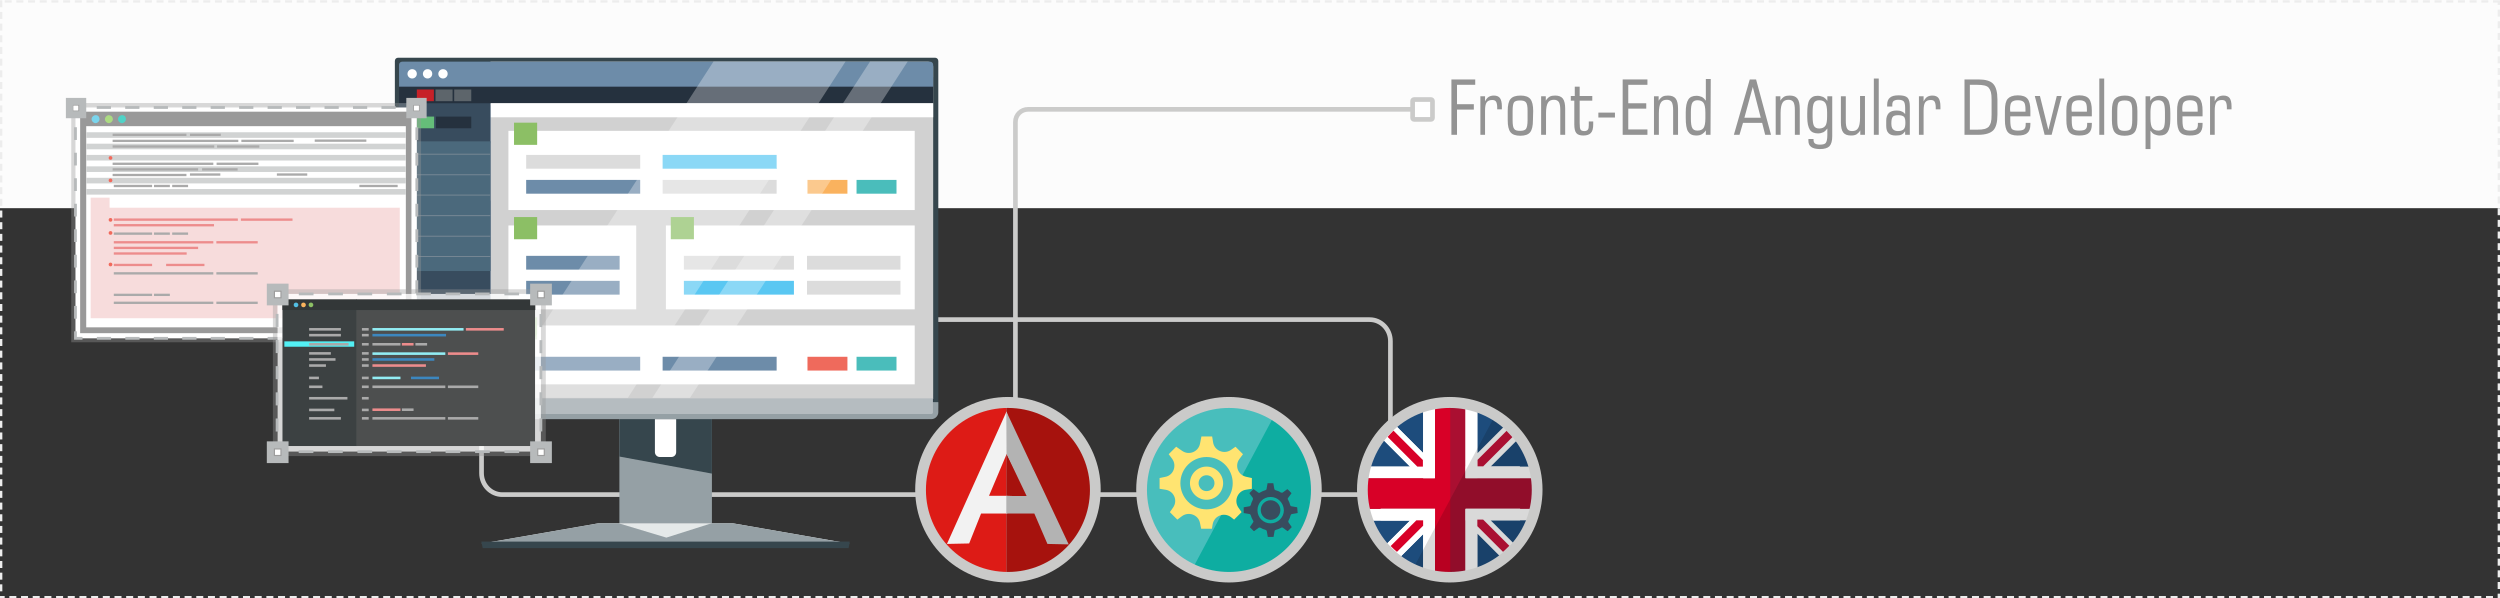 <?xml version="1.0" encoding="utf-8"?>
<!-- Generator: Adobe Illustrator 25.4.1, SVG Export Plug-In . SVG Version: 6.00 Build 0)  -->
<svg version="1.1" id="Layer_1" xmlns="http://www.w3.org/2000/svg" xmlns:xlink="http://www.w3.org/1999/xlink" x="0px" y="0px"
	 viewBox="0 0 1070 256" style="enable-background:new 0 0 1070 256;" xml:space="preserve">
<rect x="0" y="0" width="1070" height="256" fill="#333333" stroke="none"/>
<style type="text/css">
	.st0{fill:#FCFCFC;}
	.st1{fill:none;stroke:#CBCBCA;stroke-width:2;}
	.st2{fill:#FFFFFF;stroke:#CBCBCA;stroke-width:2;}
	.st3{fill:#EDEDED;}
	.st4{fill:#95A0A5;}
	.st5{fill:#36464D;}
	.st6{fill:#E5E9E9;}
	.st7{fill:#FFFFFF;}
	.st8{fill:#6D8CA9;}
	.st9{opacity:0.5;}
	.st10{opacity:0.8;fill:#25313E;enable-background:new    ;}
	.st11{fill:#D1D1D1;}
	.st12{fill:#384C5E;}
	.st13{fill:#25313E;}
	.st14{fill:#C62128;}
	.st15{fill:#65BD79;}
	.st16{fill:#5D656B;}
	.st17{fill:#4B697C;}
	.st18{fill:#788995;}
	.st19{fill:#8CBF65;}
	.st20{fill:#DCDCDC;}
	.st21{fill:#5AC7F2;}
	.st22{fill:#FAB25E;}
	.st23{fill:#4ABDBB;}
	.st24{fill:#EF6A5C;}
	.st25{fill:#B5BCC0;}
	.st26{opacity:0.3;}
	.st27{clip-path:url(#SVGID_00000093172186600007056830000007281202695536670093_);}
	.st28{fill:#C41F49;}
	.st29{clip-path:url(#SVGID_00000026125880546488871380000004878058737870550934_);fill:#1D4C7C;}
	.st30{clip-path:url(#SVGID_00000036952488132469446870000015985205101272400572_);fill:#FFFFFF;}
	.st31{clip-path:url(#SVGID_00000094614310602739464300000002928266925191688118_);fill:#FFFFFF;}
	.st32{clip-path:url(#SVGID_00000114781797174450221090000001388969548500912796_);fill:#AA0F31;}
	.st33{clip-path:url(#SVGID_00000046333784258422113380000016856336820763071649_);fill:#D80027;}
	.st34{clip-path:url(#SVGID_00000128478404271537825930000012206054719136222347_);fill:#FFFFFF;}
	.st35{clip-path:url(#SVGID_00000011021211190872149360000000894891158502401667_);fill:#FFFFFF;}
	.st36{clip-path:url(#SVGID_00000063611573672324878540000012664448797183721352_);fill:#FFFFFF;}
	.st37{clip-path:url(#SVGID_00000182498385521986201670000000513074472508336526_);fill:#FFFFFF;}
	.st38{clip-path:url(#SVGID_00000151528207571063283930000000256368952967475130_);fill:#FFFFFF;}
	.st39{clip-path:url(#SVGID_00000057143988699862152650000003049607643520556201_);fill:#FFFFFF;}
	.st40{clip-path:url(#SVGID_00000129897403004175188560000008409103216638121898_);fill:#FFFFFF;}
	.st41{opacity:0.15;enable-background:new    ;}
	.st42{fill:#CACAC9;}
	.st43{fill:#0EADA1;}
	.st44{fill:#48BEBC;}
	.st45{fill:#FFE471;}
	.st46{fill:#939393;}
	.st47{clip-path:url(#SVGID_00000018217575454492573530000009104961266250178445_);}
	.st48{fill:#B3B3B3;}
	.st49{fill:#A6120D;}
	.st50{fill:#DD1B16;}
	.st51{fill:#F2F2F2;}
	.st52{fill:#41A8D6;}
	.st53{opacity:0.37;fill:#999999;enable-background:new    ;}
	.st54{fill:none;stroke:#B7BABB;stroke-width:1.2;}
	.st55{fill:none;stroke:#B7BABB;stroke-width:1.2;stroke-dasharray:6.091,6.091,6.091,6.091;}
	.st56{fill:none;stroke:#B7BABB;stroke-width:1.2;stroke-dasharray:6.091,6.091,6.091,6.091,6.091,6.091;}
	.st57{fill:none;stroke:#B7BABB;stroke-width:1.2;stroke-dasharray:5.459,5.459,5.459,5.459;}
	.st58{fill:none;stroke:#B7BABB;stroke-width:1.2;stroke-dasharray:5.459,5.459,5.459,5.459,5.459,5.459;}
	.st59{fill:#999999;}
	.st60{fill:#F7DCDC;}
	.st61{fill:#9D9D9D;}
	.st62{fill:#B7BABB;}
	.st63{fill:#D1D3D3;}
	.st64{fill:#AAAAAA;}
	.st65{fill:#ED8C8C;}
	.st66{fill:#F16A5C;}
	.st67{fill:#7AD5ED;}
	.st68{fill:#ACDB82;}
	.st69{fill:#50D3C7;}
	.st70{opacity:0.8;fill:#FFFFFF;enable-background:new    ;}
	.st71{fill:none;stroke:#B7BABB;stroke-width:1.2;stroke-dasharray:6.288,6.288,6.288,6.288;}
	.st72{fill:none;stroke:#B7BABB;stroke-width:1.2;stroke-dasharray:6.288,6.288,6.288,6.288,6.288,6.288;}
	.st73{fill:none;stroke:#B7BABB;stroke-width:1.2;stroke-dasharray:5.591,5.591,5.591,5.591;}
	.st74{fill:none;stroke:#B7BABB;stroke-width:1.2;stroke-dasharray:5.591,5.591,5.591,5.591,5.591,5.591;}
	.st75{fill:#3C4142;}
	.st76{fill:#4D4F4F;}
	.st77{fill:#333738;}
	.st78{fill:#92EDF4;}
	.st79{fill:#3C87BF;}
	.st80{fill:#53F0F4;}
	.st81{fill:#52BDE2;}
	.st82{fill:#FBB35D;}
	.st83{fill:#8DC065;}
	.st84{fill:#AA0F31;}
	.st85{fill:#D80027;}
</style>
<rect class="st0" width="1070" height="89.1"/>
<path class="st1" d="M595.1,202.5c0,5.1-4,9.2-8.9,9.2H215c-4.9,0-8.9-4.1-8.9-9.2V146c0-5.1,4-9.2,8.9-9.2h371.2
	c4.9,0,8.9,4.1,8.9,9.2L595.1,202.5L595.1,202.5z"/>
<path class="st1" d="M610.8,46.8H440c-3,0-5.4,2.4-5.4,5.4v132.4"/>
<path class="st2" d="M612.5,42.6h-7.3c-0.3,0-0.6,0.3-0.6,0.6v7.3c0,0.3,0.3,0.6,0.6,0.6h7.3c0.3,0,0.6-0.3,0.6-0.6v-7.3
	C613.1,42.9,612.8,42.6,612.5,42.6z"/>
<g>
	<path class="st3" d="M1065,0.1h-3v1h3V0.1L1065,0.1z M1060,0.1h-3v1h3V0.1L1060,0.1z M1055,0.1h-3v1h3V0.1L1055,0.1z M1050,0.1h-3
		v1h3V0.1L1050,0.1z M1045,0.1h-3v1h3V0.1L1045,0.1z M1040,0.1h-3v1h3V0.1L1040,0.1z M1035,0.1h-3v1h3V0.1L1035,0.1z M1030,0.1h-3v1
		h3V0.1L1030,0.1z M1025,0.1h-3v1h3V0.1L1025,0.1z M1020,0.1h-3v1h3V0.1L1020,0.1z M1015,0.1h-3v1h3V0.1L1015,0.1z M1010,0.1h-3v1h3
		V0.1L1010,0.1z M1005,0.1h-3v1h3V0.1L1005,0.1z M1000,0.1h-3v1h3V0.1L1000,0.1z M995,0.1h-3v1h3V0.1L995,0.1z M990,0.1h-3v1h3V0.1
		L990,0.1z M985,0.1h-3v1h3V0.1L985,0.1z M980,0.1h-3v1h3V0.1L980,0.1z M975,0.1h-3v1h3V0.1L975,0.1z M970,0.1h-3v1h3V0.1L970,0.1z
		 M965,0.1h-3v1h3V0.1L965,0.1z M960,0.1h-3v1h3V0.1L960,0.1z M955,0.1h-3v1h3V0.1L955,0.1z M950,0.1h-3v1h3V0.1L950,0.1z M945,0.1
		h-3v1h3V0.1L945,0.1z M940,0.1h-3v1h3V0.1L940,0.1z M935,0.1h-3v1h3V0.1L935,0.1z M930,0.1h-3v1h3V0.1L930,0.1z M925,0.1h-3v1h3
		V0.1L925,0.1z M920,0.1h-3v1h3V0.1L920,0.1z M915,0.1h-3v1h3V0.1L915,0.1z M910,0.1h-3v1h3V0.1L910,0.1z M905,0.1h-3v1h3V0.1
		L905,0.1z M900,0.1h-3v1h3V0.1L900,0.1z M895,0.1h-3v1h3V0.1L895,0.1z M890,0.1h-3v1h3V0.1L890,0.1z M885,0.1h-3v1h3V0.1L885,0.1z
		 M880,0.1h-3v1h3V0.1L880,0.1z M875,0.1h-3v1h3V0.1L875,0.1z M870,0.1h-3v1h3V0.1L870,0.1z M865,0.1h-3v1h3V0.1L865,0.1z M860,0.1
		h-3v1h3V0.1L860,0.1z M855,0.1h-3v1h3V0.1L855,0.1z M850,0.1h-3v1h3V0.1L850,0.1z M845,0.1h-3v1h3V0.1L845,0.1z M840,0.1h-3v1h3
		V0.1L840,0.1z M835,0.1h-3v1h3V0.1L835,0.1z M830,0.1h-3v1h3V0.1L830,0.1z M825,0.1h-3v1h3V0.1L825,0.1z M820,0.1h-3v1h3V0.1
		L820,0.1z M815,0.1h-3v1h3V0.1L815,0.1z M810,0.1h-3v1h3V0.1L810,0.1z M805,0.1h-3v1h3V0.1L805,0.1z M800,0.1h-3v1h3V0.1L800,0.1z
		 M795,0.1h-3v1h3V0.1L795,0.1z M790,0.1h-3v1h3V0.1L790,0.1z M785,0.1h-3v1h3V0.1L785,0.1z M780,0.1h-3v1h3V0.1L780,0.1z M775,0.1
		h-3v1h3V0.1L775,0.1z M770,0.1h-3v1h3V0.1L770,0.1z M765,0.1h-3v1h3V0.1L765,0.1z M760,0.1h-3v1h3V0.1L760,0.1z M755,0.1h-3v1h3
		V0.1L755,0.1z M750,0.1h-3v1h3V0.1L750,0.1z M745,0.1h-3v1h3V0.1L745,0.1z M740,0.1h-3v1h3V0.1L740,0.1z M735,0.1h-3v1h3V0.1
		L735,0.1z M730,0.1h-3v1h3V0.1L730,0.1z M725,0.1h-3v1h3V0.1L725,0.1z M720,0.1h-3v1h3V0.1L720,0.1z M715,0.1h-3v1h3V0.1L715,0.1z
		 M710,0.1h-3v1h3V0.1L710,0.1z M705,0.1h-3v1h3V0.1L705,0.1z M700,0.1h-3v1h3V0.1L700,0.1z M695,0.1h-3v1h3V0.1L695,0.1z M690,0.1
		h-3v1h3V0.1L690,0.1z M685,0.1h-3v1h3V0.1L685,0.1z M680,0.1h-3v1h3V0.1L680,0.1z M675,0.1h-3v1h3V0.1L675,0.1z M670,0.1h-3v1h3
		V0.1L670,0.1z M665,0.1h-3v1h3V0.1L665,0.1z M660,0.1h-3v1h3V0.1L660,0.1z M655,0.1h-3v1h3V0.1L655,0.1z M650,0.1h-3v1h3V0.1
		L650,0.1z M645,0.1h-3v1h3V0.1L645,0.1z M640,0.1h-3v1h3V0.1L640,0.1z M635,0.1h-3v1h3V0.1L635,0.1z M630,0.1h-3v1h3V0.1L630,0.1z
		 M625,0.1h-3v1h3V0.1L625,0.1z M620,0.1h-3v1h3V0.1L620,0.1z M615,0.1h-3v1h3V0.1L615,0.1z M610,0.1h-3v1h3V0.1L610,0.1z M605,0.1
		h-3v1h3V0.1L605,0.1z M600,0.1h-3v1h3V0.1L600,0.1z M595,0.1h-3v1h3V0.1L595,0.1z M590,0.1h-3v1h3V0.1L590,0.1z M585,0.1h-3v1h3
		V0.1L585,0.1z M580,0.1h-3v1h3V0.1L580,0.1z M575,0.1h-3v1h3V0.1L575,0.1z M570,0.1h-3v1h3V0.1L570,0.1z M565,0.1h-3v1h3V0.1
		L565,0.1z M560,0.1h-3v1h3V0.1L560,0.1z M555,0.1h-3v1h3V0.1L555,0.1z M550,0.1h-3v1h3V0.1L550,0.1z M545,0.1h-3v1h3V0.1L545,0.1z
		 M540,0.1h-3v1h3V0.1L540,0.1z M535,0.1h-3v1h3V0.1L535,0.1z M530,0.1h-3v1h3V0.1L530,0.1z M525,0.1h-3v1h3V0.1L525,0.1z M520,0.1
		h-3v1h3V0.1L520,0.1z M515,0.1h-3v1h3V0.1L515,0.1z M510,0.1h-3v1h3V0.1L510,0.1z M505,0.1h-3v1h3V0.1L505,0.1z M500,0.1h-3v1h3
		V0.1L500,0.1z M495,0.1h-3v1h3V0.1L495,0.1z M490,0.1h-3v1h3V0.1L490,0.1z M485,0.1h-3v1h3V0.1L485,0.1z M480,0.1h-3v1h3V0.1
		L480,0.1z M475,0.1h-3v1h3V0.1L475,0.1z M470,0.1h-3v1h3V0.1L470,0.1z M465,0.1h-3v1h3V0.1L465,0.1z M460,0.1h-3v1h3V0.1L460,0.1z
		 M455,0.1h-3v1h3V0.1L455,0.1z M450,0.1h-3v1h3V0.1L450,0.1z M445,0.1h-3v1h3V0.1L445,0.1z M440,0.1h-3v1h3V0.1L440,0.1z M435,0.1
		h-3v1h3V0.1L435,0.1z M430,0.1h-3v1h3V0.1L430,0.1z M425,0.1h-3v1h3V0.1L425,0.1z M420,0.1h-3v1h3V0.1L420,0.1z M415,0.1h-3v1h3
		V0.1L415,0.1z M410,0.1h-3v1h3V0.1L410,0.1z M405,0.1h-3v1h3V0.1L405,0.1z M400,0.1h-3v1h3V0.1L400,0.1z M395,0.1h-3v1h3V0.1
		L395,0.1z M390,0.1h-3v1h3V0.1L390,0.1z M385,0.1h-3v1h3V0.1L385,0.1z M380,0.1h-3v1h3V0.1L380,0.1z M375,0.1h-3v1h3V0.1L375,0.1z
		 M370,0.1h-3v1h3V0.1L370,0.1z M365,0.1h-3v1h3V0.1L365,0.1z M360,0.1h-3v1h3V0.1L360,0.1z M355,0.1h-3v1h3V0.1L355,0.1z M350,0.1
		h-3v1h3V0.1L350,0.1z M345,0.1h-3v1h3V0.1L345,0.1z M340,0.1h-3v1h3V0.1L340,0.1z M335,0.1h-3v1h3V0.1L335,0.1z M330,0.1h-3v1h3
		V0.1L330,0.1z M325,0.1h-3v1h3V0.1L325,0.1z M320,0.1h-3v1h3V0.1L320,0.1z M315,0.1h-3v1h3V0.1L315,0.1z M310,0.1h-3v1h3V0.1
		L310,0.1z M305,0.1h-3v1h3V0.1L305,0.1z M300,0.1h-3v1h3V0.1L300,0.1z M295,0.1h-3v1h3V0.1L295,0.1z M290,0.1h-3v1h3V0.1L290,0.1z
		 M285,0.1h-3v1h3V0.1L285,0.1z M280,0.1h-3v1h3V0.1L280,0.1z M275,0.1h-3v1h3V0.1L275,0.1z M270,0.1h-3v1h3V0.1L270,0.1z M265,0.1
		h-3v1h3V0.1L265,0.1z M260,0.1h-3v1h3V0.1L260,0.1z M255,0.1h-3v1h3V0.1L255,0.1z M250,0.1h-3v1h3V0.1L250,0.1z M245,0.1h-3v1h3
		V0.1L245,0.1z M240,0.1h-3v1h3V0.1L240,0.1z M235,0.1h-3v1h3V0.1L235,0.1z M230,0.1h-3v1h3V0.1L230,0.1z M225,0.1h-3v1h3V0.1
		L225,0.1z M220,0.1h-3v1h3V0.1L220,0.1z M215,0.1h-3v1h3V0.1L215,0.1z M210,0.1h-3v1h3V0.1L210,0.1z M205,0.1h-3v1h3V0.1L205,0.1z
		 M200,0.1h-3v1h3V0.1L200,0.1z M195,0.1h-3v1h3V0.1L195,0.1z M190,0.1h-3v1h3V0.1L190,0.1z M185,0.1h-3v1h3V0.1L185,0.1z M180,0.1
		h-3v1h3V0.1L180,0.1z M175,0.1h-3v1h3V0.1L175,0.1z M170,0.1h-3v1h3V0.1L170,0.1z M165,0.1h-3v1h3V0.1L165,0.1z M160,0.1h-3v1h3
		V0.1L160,0.1z M155,0.1h-3v1h3V0.1L155,0.1z M150,0.1h-3v1h3V0.1L150,0.1z M145,0.1h-3v1h3V0.1L145,0.1z M140,0.1h-3v1h3V0.1
		L140,0.1z M135,0.1h-3v1h3V0.1L135,0.1z M130,0.1h-3v1h3V0.1L130,0.1z M125,0.1h-3v1h3V0.1L125,0.1z M120,0.1h-3v1h3V0.1L120,0.1z
		 M115,0.1h-3v1h3V0.1L115,0.1z M110,0.1h-3v1h3V0.1L110,0.1z M105,0.1h-3v1h3V0.1L105,0.1z M100,0.1h-3v1h3V0.1L100,0.1z M95,0.1
		h-3v1h3V0.1L95,0.1z M90,0.1h-3v1h3V0.1L90,0.1z M85,0.1h-3v1h3V0.1L85,0.1z M80,0.1h-3v1h3V0.1L80,0.1z M75,0.1h-3v1h3V0.1L75,0.1
		z M70,0.1h-3v1h3V0.1L70,0.1z M65,0.1h-3v1h3V0.1L65,0.1z M60,0.1h-3v1h3V0.1L60,0.1z M55,0.1h-3v1h3V0.1L55,0.1z M50,0.1h-3v1h3
		V0.1L50,0.1z M45,0.1h-3v1h3V0.1L45,0.1z M40,0.1h-3v1h3V0.1L40,0.1z M35,0.1h-3v1h3V0.1L35,0.1z M30,0.1h-3v1h3V0.1L30,0.1z
		 M25,0.1h-3v1h3V0.1L25,0.1z M20,0.1h-3v1h3V0.1L20,0.1z M15,0.1h-3v1h3V0.1L15,0.1z M10,0.1H7v1h3V0.1L10,0.1z M5,0.1H2v1h3V0.1
		L5,0.1z M1,0.1H0v3h1V0.1L1,0.1z M1,5.1H0v3h1V5.1L1,5.1z M1,10.1H0v3h1V10.1L1,10.1z M1,15.1H0v3h1V15.1L1,15.1z M1,20.1H0v3h1
		V20.1L1,20.1z M1,25.1H0v3h1V25.1L1,25.1z M1,30.1H0v3h1V30.1L1,30.1z M1,35.1H0v3h1V35.1L1,35.1z M1,40.1H0v3h1V40.1L1,40.1z
		 M1,45.1H0v3h1V45.1L1,45.1z M1,50.1H0v3h1V50.1L1,50.1z M1,55.1H0v3h1V55.1L1,55.1z M1,60.1H0v3h1V60.1L1,60.1z M1,65.1H0v3h1
		V65.1L1,65.1z M1,70.1H0v3h1V70.1L1,70.1z M1,75.1H0v3h1V75.1L1,75.1z M1,80.1H0v3h1V80.1L1,80.1z M1,85.1H0v3h1V85.1L1,85.1z
		 M1,90.1H0v3h1V90.1L1,90.1z M1,95.1H0v3h1V95.1L1,95.1z M1,100.1H0v3h1V100.1L1,100.1z M1,105.1H0v3h1V105.1L1,105.1z M1,110.1H0
		v3h1V110.1L1,110.1z M1,115.1H0v3h1V115.1L1,115.1z M1,120.1H0v3h1V120.1L1,120.1z M1,125.1H0v3h1V125.1L1,125.1z M1,130.1H0v3h1
		V130.1L1,130.1z M1,135.1H0v3h1V135.1L1,135.1z M1,140.1H0v3h1V140.1L1,140.1z M1,145.1H0v3h1V145.1L1,145.1z M1,150.1H0v3h1V150.1
		L1,150.1z M1,155.1H0v3h1V155.1L1,155.1z M1,160.1H0v3h1V160.1L1,160.1z M1,165.1H0v3h1V165.1L1,165.1z M1,170.1H0v3h1V170.1
		L1,170.1z M1,175.1H0v3h1V175.1L1,175.1z M1,180.1H0v3h1V180.1L1,180.1z M1,185.1H0v3h1V185.1L1,185.1z M1,190.1H0v3h1V190.1
		L1,190.1z M1,195.1H0v3h1V195.1L1,195.1z M1,200.1H0v3h1V200.1L1,200.1z M1,205.1H0v3h1V205.1L1,205.1z M1,210.1H0v3h1V210.1
		L1,210.1z M1,215.1H0v3h1V215.1L1,215.1z M1,220.1H0v3h1V220.1L1,220.1z M1,225.1H0v3h1V225.1L1,225.1z M1,230.1H0v3h1V230.1
		L1,230.1z M1,235.1H0v3h1V235.1L1,235.1z M1,240.1H0v3h1V240.1L1,240.1z M1,245.1H0v3h1V245.1L1,245.1z M1,250.1H0v3h1V250.1
		L1,250.1z M2,255.1H0l0,0l0,0l0,0l0,0l0,0v1h1l0,0l0,0l0,0l0,0c0.5,0,1,0,1,0V255.1L2,255.1z M7,255.1H4v1h3V255.1L7,255.1z
		 M12,255.1H9v1h3V255.1L12,255.1z M17,255.1h-3v1h3V255.1L17,255.1z M22,255.1h-3v1h3V255.1L22,255.1z M27,255.1h-3v1h3V255.1
		L27,255.1z M32,255.1h-3v1h3V255.1L32,255.1z M37,255.1h-3v1h3V255.1L37,255.1z M42,255.1h-3v1h3V255.1L42,255.1z M47,255.1h-3v1h3
		V255.1L47,255.1z M52,255.1h-3v1h3V255.1L52,255.1z M57,255.1h-3v1h3V255.1L57,255.1z M62,255.1h-3v1h3V255.1L62,255.1z M67,255.1
		h-3v1h3V255.1L67,255.1z M72,255.1h-3v1h3V255.1L72,255.1z M77,255.1h-3v1h3V255.1L77,255.1z M82,255.1h-3v1h3V255.1L82,255.1z
		 M87,255.1h-3v1h3V255.1L87,255.1z M92,255.1h-3v1h3V255.1L92,255.1z M97,255.1h-3v1h3V255.1L97,255.1z M102,255.1h-3v1h3V255.1
		L102,255.1z M107,255.1h-3v1h3V255.1L107,255.1z M112,255.1h-3v1h3V255.1L112,255.1z M117,255.1h-3v1h3V255.1L117,255.1z
		 M122,255.1h-3v1h3V255.1L122,255.1z M127,255.1h-3v1h3V255.1L127,255.1z M132,255.1h-3v1h3V255.1L132,255.1z M137,255.1h-3v1h3
		V255.1L137,255.1z M142,255.1h-3v1h3V255.1L142,255.1z M147,255.1h-3v1h3V255.1L147,255.1z M152,255.1h-3v1h3V255.1L152,255.1z
		 M157,255.1h-3v1h3V255.1L157,255.1z M162,255.1h-3v1h3V255.1L162,255.1z M167,255.1h-3v1h3V255.1L167,255.1z M172,255.1h-3v1h3
		V255.1L172,255.1z M177,255.1h-3v1h3V255.1L177,255.1z M182,255.1h-3v1h3V255.1L182,255.1z M187,255.1h-3v1h3V255.1L187,255.1z
		 M192,255.1h-3v1h3V255.1L192,255.1z M197,255.1h-3v1h3V255.1L197,255.1z M202,255.1h-3v1h3V255.1L202,255.1z M207,255.1h-3v1h3
		V255.1L207,255.1z M212,255.1h-3v1h3V255.1L212,255.1z M217,255.1h-3v1h3V255.1L217,255.1z M222,255.1h-3v1h3V255.1L222,255.1z
		 M227,255.1h-3v1h3V255.1L227,255.1z M232,255.1h-3v1h3V255.1L232,255.1z M237,255.1h-3v1h3V255.1L237,255.1z M242,255.1h-3v1h3
		V255.1L242,255.1z M247,255.1h-3v1h3V255.1L247,255.1z M252,255.1h-3v1h3V255.1L252,255.1z M257,255.1h-3v1h3V255.1L257,255.1z
		 M262,255.1h-3v1h3V255.1L262,255.1z M267,255.1h-3v1h3V255.1L267,255.1z M272,255.1h-3v1h3V255.1L272,255.1z M277,255.1h-3v1h3
		V255.1L277,255.1z M282,255.1h-3v1h3V255.1L282,255.1z M287,255.1h-3v1h3V255.1L287,255.1z M292,255.1h-3v1h3V255.1L292,255.1z
		 M297,255.1h-3v1h3V255.1L297,255.1z M302,255.1h-3v1h3V255.1L302,255.1z M307,255.1h-3v1h3V255.1L307,255.1z M312,255.1h-3v1h3
		V255.1L312,255.1z M317,255.1h-3v1h3V255.1L317,255.1z M322,255.1h-3v1h3V255.1L322,255.1z M327,255.1h-3v1h3V255.1L327,255.1z
		 M332,255.1h-3v1h3V255.1L332,255.1z M337,255.1h-3v1h3V255.1L337,255.1z M342,255.1h-3v1h3V255.1L342,255.1z M347,255.1h-3v1h3
		V255.1L347,255.1z M352,255.1h-3v1h3V255.1L352,255.1z M357,255.1h-3v1h3V255.1L357,255.1z M362,255.1h-3v1h3V255.1L362,255.1z
		 M367,255.1h-3v1h3V255.1L367,255.1z M372,255.1h-3v1h3V255.1L372,255.1z M377,255.1h-3v1h3V255.1L377,255.1z M382,255.1h-3v1h3
		V255.1L382,255.1z M387,255.1h-3v1h3V255.1L387,255.1z M392,255.1h-3v1h3V255.1L392,255.1z M397,255.1h-3v1h3V255.1L397,255.1z
		 M402,255.1h-3v1h3V255.1L402,255.1z M407,255.1h-3v1h3V255.1L407,255.1z M412,255.1h-3v1h3V255.1L412,255.1z M417,255.1h-3v1h3
		V255.1L417,255.1z M422,255.1h-3v1h3V255.1L422,255.1z M427,255.1h-3v1h3V255.1L427,255.1z M432,255.1h-3v1h3V255.1L432,255.1z
		 M437,255.1h-3v1h3V255.1L437,255.1z M442,255.1h-3v1h3V255.1L442,255.1z M447,255.1h-3v1h3V255.1L447,255.1z M452,255.1h-3v1h3
		V255.1L452,255.1z M457,255.1h-3v1h3V255.1L457,255.1z M462,255.1h-3v1h3V255.1L462,255.1z M467,255.1h-3v1h3V255.1L467,255.1z
		 M472,255.1h-3v1h3V255.1L472,255.1z M477,255.1h-3v1h3V255.1L477,255.1z M482,255.1h-3v1h3V255.1L482,255.1z M487,255.1h-3v1h3
		V255.1L487,255.1z M492,255.1h-3v1h3V255.1L492,255.1z M497,255.1h-3v1h3V255.1L497,255.1z M502,255.1h-3v1h3V255.1L502,255.1z
		 M507,255.1h-3v1h3V255.1L507,255.1z M512,255.1h-3v1h3V255.1L512,255.1z M517,255.1h-3v1h3V255.1L517,255.1z M522,255.1h-3v1h3
		V255.1L522,255.1z M527,255.1h-3v1h3V255.1L527,255.1z M532,255.1h-3v1h3V255.1L532,255.1z M537,255.1h-3v1h3V255.1L537,255.1z
		 M542,255.1h-3v1h3V255.1L542,255.1z M547,255.1h-3v1h3V255.1L547,255.1z M552,255.1h-3v1h3V255.1L552,255.1z M557,255.1h-3v1h3
		V255.1L557,255.1z M562,255.1h-3v1h3V255.1L562,255.1z M567,255.1h-3v1h3V255.1L567,255.1z M572,255.1h-3v1h3V255.1L572,255.1z
		 M577,255.1h-3v1h3V255.1L577,255.1z M582,255.1h-3v1h3V255.1L582,255.1z M587,255.1h-3v1h3V255.1L587,255.1z M592,255.1h-3v1h3
		V255.1L592,255.1z M597,255.1h-3v1h3V255.1L597,255.1z M602,255.1h-3v1h3V255.1L602,255.1z M607,255.1h-3v1h3V255.1L607,255.1z
		 M612,255.1h-3v1h3V255.1L612,255.1z M617,255.1h-3v1h3V255.1L617,255.1z M622,255.1h-3v1h3V255.1L622,255.1z M627,255.1h-3v1h3
		V255.1L627,255.1z M632,255.1h-3v1h3V255.1L632,255.1z M637,255.1h-3v1h3V255.1L637,255.1z M642,255.1h-3v1h3V255.1L642,255.1z
		 M647,255.1h-3v1h3V255.1L647,255.1z M652,255.1h-3v1h3V255.1L652,255.1z M657,255.1h-3v1h3V255.1L657,255.1z M662,255.1h-3v1h3
		V255.1L662,255.1z M667,255.1h-3v1h3V255.1L667,255.1z M672,255.1h-3v1h3V255.1L672,255.1z M677,255.1h-3v1h3V255.1L677,255.1z
		 M682,255.1h-3v1h3V255.1L682,255.1z M687,255.1h-3v1h3V255.1L687,255.1z M692,255.1h-3v1h3V255.1L692,255.1z M697,255.1h-3v1h3
		V255.1L697,255.1z M702,255.1h-3v1h3V255.1L702,255.1z M707,255.1h-3v1h3V255.1L707,255.1z M712,255.1h-3v1h3V255.1L712,255.1z
		 M717,255.1h-3v1h3V255.1L717,255.1z M722,255.1h-3v1h3V255.1L722,255.1z M727,255.1h-3v1h3V255.1L727,255.1z M732,255.1h-3v1h3
		V255.1L732,255.1z M737,255.1h-3v1h3V255.1L737,255.1z M742,255.1h-3v1h3V255.1L742,255.1z M747,255.1h-3v1h3V255.1L747,255.1z
		 M752,255.1h-3v1h3V255.1L752,255.1z M757,255.1h-3v1h3V255.1L757,255.1z M762,255.1h-3v1h3V255.1L762,255.1z M767,255.1h-3v1h3
		V255.1L767,255.1z M772,255.1h-3v1h3V255.1L772,255.1z M777,255.1h-3v1h3V255.1L777,255.1z M782,255.1h-3v1h3V255.1L782,255.1z
		 M787,255.1h-3v1h3V255.1L787,255.1z M792,255.1h-3v1h3V255.1L792,255.1z M797,255.1h-3v1h3V255.1L797,255.1z M802,255.1h-3v1h3
		V255.1L802,255.1z M807,255.1h-3v1h3V255.1L807,255.1z M812,255.1h-3v1h3V255.1L812,255.1z M817,255.1h-3v1h3V255.1L817,255.1z
		 M822,255.1h-3v1h3V255.1L822,255.1z M827,255.1h-3v1h3V255.1L827,255.1z M832,255.1h-3v1h3V255.1L832,255.1z M837,255.1h-3v1h3
		V255.1L837,255.1z M842,255.1h-3v1h3V255.1L842,255.1z M847,255.1h-3v1h3V255.1L847,255.1z M852,255.1h-3v1h3V255.1L852,255.1z
		 M857,255.1h-3v1h3V255.1L857,255.1z M862,255.1h-3v1h3V255.1L862,255.1z M867,255.1h-3v1h3V255.1L867,255.1z M872,255.1h-3v1h3
		V255.1L872,255.1z M877,255.1h-3v1h3V255.1L877,255.1z M882,255.1h-3v1h3V255.1L882,255.1z M887,255.1h-3v1h3V255.1L887,255.1z
		 M892,255.1h-3v1h3V255.1L892,255.1z M897,255.1h-3v1h3V255.1L897,255.1z M902,255.1h-3v1h3V255.1L902,255.1z M907,255.1h-3v1h3
		V255.1L907,255.1z M912,255.1h-3v1h3V255.1L912,255.1z M917,255.1h-3v1h3V255.1L917,255.1z M922,255.1h-3v1h3V255.1L922,255.1z
		 M927,255.1h-3v1h3V255.1L927,255.1z M932,255.1h-3v1h3V255.1L932,255.1z M937,255.1h-3v1h3V255.1L937,255.1z M942,255.1h-3v1h3
		V255.1L942,255.1z M947,255.1h-3v1h3V255.1L947,255.1z M952,255.1h-3v1h3V255.1L952,255.1z M957,255.1h-3v1h3V255.1L957,255.1z
		 M962,255.1h-3v1h3V255.1L962,255.1z M967,255.1h-3v1h3V255.1L967,255.1z M972,255.1h-3v1h3V255.1L972,255.1z M977,255.1h-3v1h3
		V255.1L977,255.1z M982,255.1h-3v1h3V255.1L982,255.1z M987,255.1h-3v1h3V255.1L987,255.1z M992,255.1h-3v1h3V255.1L992,255.1z
		 M997,255.1h-3v1h3V255.1L997,255.1z M1002,255.1h-3v1h3V255.1L1002,255.1z M1007,255.1h-3v1h3V255.1L1007,255.1z M1012,255.1h-3v1
		h3V255.1L1012,255.1z M1017,255.1h-3v1h3V255.1L1017,255.1z M1022,255.1h-3v1h3V255.1L1022,255.1z M1027,255.1h-3v1h3V255.1
		L1027,255.1z M1032,255.1h-3v1h3V255.1L1032,255.1z M1037,255.1h-3v1h3V255.1L1037,255.1z M1042,255.1h-3v1h3V255.1L1042,255.1z
		 M1047,255.1h-3v1h3V255.1L1047,255.1z M1052,255.1h-3v1h3V255.1L1052,255.1z M1057,255.1h-3v1h3V255.1L1057,255.1z M1062,255.1h-3
		v1h3V255.1L1062,255.1z M1067,255.1h-3v1h3V255.1L1067,255.1z M1070,254.1h-1v1l0,0v1h1V254.1L1070,254.1z M1070,249.1h-1v3h1
		V249.1L1070,249.1z M1070,244.1h-1v3h1V244.1L1070,244.1z M1070,239.1h-1v3h1V239.1L1070,239.1z M1070,234.1h-1v3h1V234.1
		L1070,234.1z M1070,229.1h-1v3h1V229.1L1070,229.1z M1070,224.1h-1v3h1V224.1L1070,224.1z M1070,219.1h-1v3h1V219.1L1070,219.1z
		 M1070,214.1h-1v3h1V214.1L1070,214.1z M1070,209.1h-1v3h1V209.1L1070,209.1z M1070,204.1h-1v3h1V204.1L1070,204.1z M1070,199.1h-1
		v3h1V199.1L1070,199.1z M1070,194.1h-1v3h1V194.1L1070,194.1z M1070,189.1h-1v3h1V189.1L1070,189.1z M1070,184.1h-1v3h1V184.1
		L1070,184.1z M1070,179.1h-1v3h1V179.1L1070,179.1z M1070,174.1h-1v3h1V174.1L1070,174.1z M1070,169.1h-1v3h1V169.1L1070,169.1z
		 M1070,164.1h-1v3h1V164.1L1070,164.1z M1070,159.1h-1v3h1V159.1L1070,159.1z M1070,154.1h-1v3h1V154.1L1070,154.1z M1070,149.1h-1
		v3h1V149.1L1070,149.1z M1070,144.1h-1v3h1V144.1L1070,144.1z M1070,139.1h-1v3h1V139.1L1070,139.1z M1070,134.1h-1v3h1V134.1
		L1070,134.1z M1070,129.1h-1v3h1V129.1L1070,129.1z M1070,124.1h-1v3h1V124.1L1070,124.1z M1070,119.1h-1v3h1V119.1L1070,119.1z
		 M1070,114.1h-1v3h1V114.1L1070,114.1z M1070,109.1h-1v3h1V109.1L1070,109.1z M1070,104.1h-1v3h1V104.1L1070,104.1z M1070,99.1h-1
		v3h1V99.1L1070,99.1z M1070,94.1h-1v3h1V94.1L1070,94.1z M1070,89.1h-1v3h1V89.1L1070,89.1z M1070,84.1h-1v3h1V84.1L1070,84.1z
		 M1070,79.1h-1v3h1V79.1L1070,79.1z M1070,74.1h-1v3h1V74.1L1070,74.1z M1070,69.1h-1v3h1V69.1L1070,69.1z M1070,64.1h-1v3h1V64.1
		L1070,64.1z M1070,59.1h-1v3h1V59.1L1070,59.1z M1070,54.1h-1v3h1V54.1L1070,54.1z M1070,49.1h-1v3h1V49.1L1070,49.1z M1070,44.1
		h-1v3h1V44.1L1070,44.1z M1070,39.1h-1v3h1V39.1L1070,39.1z M1070,34.1h-1v3h1V34.1L1070,34.1z M1070,29.1h-1v3h1V29.1L1070,29.1z
		 M1070,24.1h-1v3h1V24.1L1070,24.1z M1070,19.1h-1v3h1V19.1L1070,19.1z M1070,14.1h-1v3h1V14.1L1070,14.1z M1070,9.1h-1v3h1V9.1
		L1070,9.1z M1070,4.1h-1v3h1V4.1L1070,4.1z M1070,0.1h-3v1h2v1h1V0.1L1070,0.1z"/>
</g>
<g>
	<rect x="265.1" y="173.4" class="st4" width="39.6" height="51.3"/>
	<polygon class="st5" points="265.1,195.4 265.1,173.4 304.7,173.4 304.7,202.7 	"/>
	<polygon class="st6" points="363.7,232.7 206,232.7 256,224 313.8,224 	"/>
	<polygon class="st4" points="363.7,232.7 206,232.7 256,224 264.9,224 285.2,230.1 304.4,224 313.8,224 	"/>
	<polygon class="st5" points="363.7,231.8 206,231.8 206.6,234.6 363.2,234.6 	"/>
	<path class="st7" d="M287.3,195.6h-4.9c-1.1,0-2.1-0.9-2.1-2.1v-18.3c0-1.1,0.9-2.1,2.1-2.1h4.9c1.1,0,2.1,0.9,2.1,2.1v18.3
		C289.4,194.7,288.5,195.6,287.3,195.6z"/>
	<path class="st5" d="M397,179.4H172.8c-0.8,0-3.8-2.4-3.8-3.2V26.1c0-0.8,0.6-1.4,1.4-1.4h229.8c0.8,0,1.4,0.6,1.4,1.4v148.4
		C401.6,175.2,397.8,179.4,397,179.4z"/>
	<path class="st8" d="M397.8,174.5H172.9c-0.3,0-0.6-0.3-0.6-0.6V28.2c0-0.3,0.3-0.6,0.6-0.6h224.9c0.3,0,0.6,0.3,0.6,0.6v145.7
		C398.4,174.3,398.1,174.5,397.8,174.5z"/>
	<g class="st9">
		<polygon class="st7" points="172.4,119.2 172.4,143.9 247.8,27.4 231.7,27.4 		"/>
		<path class="st7" d="M221.3,27.4h-47.7c-0.7,0-1.2,0.6-1.2,1.2V103L221.3,27.4z"/>
		<polygon class="st7" points="398.5,170.7 398.5,88.4 345.2,170.7 		"/>
	</g>
	<rect x="171.9" y="168.4" class="st10" width="227.5" height="5.1"/>
	<path class="st4" d="M169,172.1v4.3c0,1.7,1.4,3,3,3h226.6c1.7,0,3-1.4,3-3v-4.3H169z"/>
	<g>
		<g>
			<path class="st11" d="M399.4,170.8V28.6c0-1.2-1-2.2-2.2-2.2H209.9v144.4L399.4,170.8L399.4,170.8z"/>
			<path class="st12" d="M209.9,167.8V26.4H173c-1.2,0-2.2,1-2.2,2.2v139.2H209.9z"/>
			<path class="st13" d="M173,30.3c-1.2,0-2.2,1.3-2.2,2.8v11.1h228.6V33.1"/>
			<path class="st8" d="M399.4,37.1v-9.4c0-0.7-0.6-1.3-1.3-1.3h-226c-0.7,0-1.3,0.6-1.3,1.3v9.4H399.4z"/>
			<path class="st7" d="M178.4,31.6c0,1.1-0.9,2-2,2s-2-0.9-2-2c0-1.1,0.9-2,2-2C177.5,29.6,178.4,30.4,178.4,31.6z"/>
			<path class="st7" d="M185,31.6c0,1.1-0.9,2-2,2s-2-0.9-2-2c0-1.1,0.9-2,2-2S185,30.4,185,31.6z"/>
			<path class="st7" d="M191.6,31.6c0,1.1-0.9,2-2,2s-2-0.9-2-2c0-1.1,0.9-2,2-2C190.7,29.6,191.6,30.4,191.6,31.6z"/>
			<rect x="178.4" y="38.3" class="st14" width="7.3" height="5"/>
			<rect x="178.4" y="49.9" class="st15" width="7.4" height="5"/>
			<rect x="186.6" y="49.9" class="st13" width="15.1" height="5"/>
			<rect x="186.4" y="38.3" class="st16" width="7.3" height="5"/>
			<rect x="194.4" y="38.3" class="st16" width="7.3" height="5"/>
			<rect x="170.9" y="60.5" class="st17" width="39" height="55.5"/>
			<rect x="170.9" y="74.6" class="st18" width="39" height="0.4"/>
			<rect x="170.9" y="65.8" class="st18" width="39" height="0.4"/>
			<rect x="170.9" y="83.3" class="st18" width="39" height="0.4"/>
			<rect x="170.9" y="92.1" class="st18" width="39" height="0.4"/>
			<rect x="170.9" y="109.6" class="st18" width="39" height="0.4"/>
			<rect x="170.9" y="100.9" class="st18" width="39" height="0.4"/>
			<rect x="170.9" y="66.2" class="st19" width="7" height="8.3"/>
			<rect x="210.1" y="44.2" class="st7" width="189.3" height="6"/>
			<rect x="217.6" y="56" class="st7" width="173.9" height="33.9"/>
			<rect x="217.6" y="139.3" class="st7" width="173.9" height="25.2"/>
			<rect x="217.6" y="96.5" class="st7" width="54.7" height="35.9"/>
			<rect x="285" y="96.5" class="st7" width="106.5" height="35.9"/>
			<rect x="225.2" y="66.3" class="st20" width="48.8" height="5.9"/>
			<rect x="225.2" y="77" class="st8" width="48.8" height="5.9"/>
			<rect x="225.2" y="109.5" class="st8" width="40" height="5.9"/>
			<rect x="225.2" y="120.2" class="st8" width="40" height="5.9"/>
			<rect x="345.4" y="109.5" class="st20" width="40" height="5.9"/>
			<rect x="345.4" y="120.2" class="st20" width="40" height="5.9"/>
			<rect x="292.7" y="109.5" class="st20" width="47.1" height="5.9"/>
			<rect x="292.7" y="120.2" class="st21" width="47.1" height="5.9"/>
			<rect x="283.6" y="77" class="st20" width="48.8" height="5.9"/>
			<rect x="345.6" y="77" class="st22" width="17.1" height="5.9"/>
			<rect x="220" y="52.5" class="st19" width="9.9" height="9.5"/>
			<rect x="220" y="92.9" class="st19" width="9.9" height="9.5"/>
			<rect x="220" y="135.8" class="st19" width="9.9" height="9.5"/>
			<rect x="287.1" y="92.9" class="st19" width="9.9" height="9.5"/>
			<rect x="366.6" y="77" class="st23" width="17.1" height="5.9"/>
			<rect x="345.6" y="152.7" class="st24" width="17.1" height="5.9"/>
			<rect x="366.6" y="152.7" class="st23" width="17.1" height="5.9"/>
			<rect x="170.8" y="160.7" class="st13" width="39.1" height="10.1"/>
			<polygon class="st8" points="206.3,163.3 206.9,163.8 205.2,165.5 204.4,166.3 205.2,167.1 206.9,168.7 206.3,169.3 203.4,166.3 
							"/>
			<rect x="283.6" y="66.3" class="st21" width="48.8" height="5.9"/>
			<rect x="225.2" y="152.7" class="st8" width="48.8" height="5.9"/>
			<rect x="283.6" y="152.7" class="st8" width="48.8" height="5.9"/>
		</g>
	</g>
	<path class="st25" d="M170.8,170.5v6c0,0.4,0.3,0.7,0.7,0.7h227.1c0.4,0,0.7-0.3,0.7-0.7v-6H170.8z"/>
	<g class="st26">
		<polygon class="st7" points="295.3,170.3 388.5,26.3 372.4,26.3 279.2,170.3 		"/>
		<polygon class="st7" points="268.7,170.3 361.9,26.3 305.4,26.3 212.2,170.3 		"/>
	</g>
</g>
<g>
	<g>
		<g>
			<defs>
				<circle id="SVGID_1_" cx="620.5" cy="209.6" r="39.5"/>
			</defs>
			<clipPath id="SVGID_00000049204590763944583020000014274237879010420637_">
				<use xlink:href="#SVGID_1_"  style="overflow:visible;"/>
			</clipPath>
			<g style="clip-path:url(#SVGID_00000049204590763944583020000014274237879010420637_);">
				<g>
					<g>
						<path class="st28" d="M657.9,209.7c0,20.6-16.7,37.4-37.4,37.4s-37.4-16.7-37.4-37.4c0-20.6,16.7-37.4,37.4-37.4
							C641.2,172.3,657.9,189,657.9,209.7z"/>
					</g>
				</g>
				<g>
					<g>
						<g>
							<g>
								<g>
									<defs>
										
											<ellipse id="SVGID_00000129892516395820228680000015650926605273975702_" transform="matrix(0.98 -0.201 0.201 0.98 -29.495 129.066)" cx="620.5" cy="209.7" rx="37.4" ry="37.4"/>
									</defs>
									<clipPath id="SVGID_00000148620891385713748980000009415364666526144422_">
										<use xlink:href="#SVGID_00000129892516395820228680000015650926605273975702_"  style="overflow:visible;"/>
									</clipPath>
									<path style="clip-path:url(#SVGID_00000148620891385713748980000009415364666526144422_);fill:#1D4C7C;" d="M655.7,257.7
										h-69.6c-2.8,0-5-2.3-5-5v-80.8c0-2.8,2.3-5,5-5h69.6c2.8,0,5,2.3,5,5v80.8C660.7,255.5,658.4,257.7,655.7,257.7z"/>
								</g>
							</g>
						</g>
					</g>
					<g>
						<g>
							<g>
								<g>
									<defs>
										
											<ellipse id="SVGID_00000168797667472609039440000001901497116402512264_" transform="matrix(0.98 -0.201 0.201 0.98 -29.495 129.066)" cx="620.5" cy="209.7" rx="37.4" ry="37.4"/>
									</defs>
									<clipPath id="SVGID_00000026124371160108334250000013612337354730205056_">
										<use xlink:href="#SVGID_00000168797667472609039440000001901497116402512264_"  style="overflow:visible;"/>
									</clipPath>
									<path style="clip-path:url(#SVGID_00000026124371160108334250000013612337354730205056_);fill:#FFFFFF;" d="M659,222.7
										c1.1-3.6,1.7-7.3,1.7-11.2c0-4.1-0.6-8.1-1.7-11.8h-21l13.7-13.7c-1.7-2.1-3.6-4-5.7-5.7L632.3,194v-32.4
										c-3.5-1.1-7.2,2.5-11,2.4c-4.2-0.1-8.3,7.7-12.1,8.8V194l-13.8-13.8c-2.1,1.7-4,3.6-5.7,5.7l13.8,13.8h-21
										c-1.1,3.9-1.7,8-1.7,12.2c0.1,3.8,0.6,7.4,1.7,10.9h21l-13.7,13.7c1.7,2.1,3.6,4,5.7,5.7l13.8-13.8v21.2
										c3.7,1.1,7.7,1.7,11.8,1.7c3.9,0,7.7,8.2,11.2,7.1v-30l30.5,30.5c2.7-0.6,0.5-7.2,0.5-10l-8-8.9L638,222.7H659L659,222.7z"
										/>
								</g>
							</g>
						</g>
					</g>
					<g>
						<g>
							<g>
								<g>
									<defs>
										
											<ellipse id="SVGID_00000036963498944842086640000007059979408976002697_" transform="matrix(0.98 -0.201 0.201 0.98 -29.495 129.066)" cx="620.5" cy="209.7" rx="37.4" ry="37.4"/>
									</defs>
									<clipPath id="SVGID_00000053528925747028833530000012217025971495734414_">
										<use xlink:href="#SVGID_00000036963498944842086640000007059979408976002697_"  style="overflow:visible;"/>
									</clipPath>
									<path style="clip-path:url(#SVGID_00000053528925747028833530000012217025971495734414_);fill:#FFFFFF;" d="M617.7,251.2
										v-80c-2.9,0.2-5.8-10.7-8.5-9.9V194l-23.4-23.4c-2.1,1.7-4,3.6-5.7,5.7l23.4,23.4h-21c-1.1,3.9-1.7,8-1.7,12.2
										c0.1,3.8,0.6,7.4,1.7,10.9h21l-22,22c1.7,2.1,1.6,6.1,3.6,7.8l24.1-24.1v26.1C611.9,255.4,614.8,251,617.7,251.2z"/>
								</g>
							</g>
						</g>
					</g>
					<g>
						<g>
							<g>
								<g>
									<defs>
										
											<ellipse id="SVGID_00000049919531818178398350000014396438127623678893_" transform="matrix(0.98 -0.201 0.201 0.98 -29.495 129.066)" cx="620.5" cy="209.7" rx="37.4" ry="37.4"/>
									</defs>
									<clipPath id="SVGID_00000125560568164191845590000006193935851050612367_">
										<use xlink:href="#SVGID_00000049919531818178398350000014396438127623678893_"  style="overflow:visible;"/>
									</clipPath>
									<path style="clip-path:url(#SVGID_00000125560568164191845590000006193935851050612367_);fill:#AA0F31;" d="M660.1,204.7
										h-32.9v-42.9c-1.9-0.3-3.9,1-6,1c-2.4,0-4.8,8.5-7,8.9v33.1h-32.9c-0.4,2.3-0.6,4.7-0.5,7.2c0,2,0.2,3.9,0.5,5.8h32.9v33.1
										c2.2,0.4,4.5,4.7,6.8,4.7c2.1,0,4.2-0.3,6.2-0.6v-37.2h32.9c0.3-2,0.5-4.1,0.5-6.2C660.7,209.2,660.5,206.9,660.1,204.7z"
										/>
								</g>
							</g>
						</g>
					</g>
					<g>
						<g>
							<g>
								<g>
									<defs>
										
											<ellipse id="SVGID_00000170983195529596245890000006049746218679937670_" transform="matrix(0.98 -0.201 0.201 0.98 -29.495 129.066)" cx="620.5" cy="209.7" rx="37.4" ry="37.4"/>
									</defs>
									<clipPath id="SVGID_00000113312416538831163190000012178437162453848753_">
										<use xlink:href="#SVGID_00000170983195529596245890000006049746218679937670_"  style="overflow:visible;"/>
									</clipPath>
									<path style="clip-path:url(#SVGID_00000113312416538831163190000012178437162453848753_);fill:#D80027;" d="M620.7,163.7
										c-2.2,0-4.4-0.8-6.5-0.5v41.5h-32.9c-0.4,2.3-0.6,4.7-0.5,7.2c0,2,0.2,3.9,0.5,5.8h32.9v37c2.1,0.4,4.3-0.1,6.5-0.1V163.7z
										"/>
								</g>
							</g>
						</g>
					</g>
					<g>
						<g>
							<g>
								<g>
									<defs>
										
											<ellipse id="SVGID_00000108309978022296322690000016882232800509540750_" transform="matrix(0.98 -0.201 0.201 0.98 -29.495 129.066)" cx="620.5" cy="209.7" rx="37.4" ry="37.4"/>
									</defs>
									<clipPath id="SVGID_00000117671132494533954720000005665441138121254804_">
										<use xlink:href="#SVGID_00000108309978022296322690000016882232800509540750_"  style="overflow:visible;"/>
									</clipPath>
									
										<rect x="627.3" y="199.6" style="clip-path:url(#SVGID_00000117671132494533954720000005665441138121254804_);fill:#FFFFFF;" width="23.2" height="5"/>
								</g>
							</g>
						</g>
					</g>
					<g>
						<g>
							<g>
								<g>
									<defs>
										
											<ellipse id="SVGID_00000126301873662289359910000017585694670740399763_" transform="matrix(0.98 -0.201 0.201 0.98 -29.495 129.066)" cx="620.5" cy="209.7" rx="37.4" ry="37.4"/>
									</defs>
									<clipPath id="SVGID_00000024704697511250166740000012894701374568655509_">
										<use xlink:href="#SVGID_00000126301873662289359910000017585694670740399763_"  style="overflow:visible;"/>
									</clipPath>
									
										<rect x="590.9" y="217.7" style="clip-path:url(#SVGID_00000024704697511250166740000012894701374568655509_);fill:#FFFFFF;" width="23.3" height="5"/>
								</g>
							</g>
						</g>
					</g>
					<g>
						<g>
							<g>
								<g>
									<defs>
										
											<ellipse id="SVGID_00000168795999163705619530000013415430776886631585_" transform="matrix(0.98 -0.201 0.201 0.98 -29.495 129.066)" cx="620.5" cy="209.7" rx="37.4" ry="37.4"/>
									</defs>
									<clipPath id="SVGID_00000109027098530930560150000009875243473715040426_">
										<use xlink:href="#SVGID_00000168795999163705619530000013415430776886631585_"  style="overflow:visible;"/>
									</clipPath>
									
										<rect x="627.3" y="217.7" style="clip-path:url(#SVGID_00000109027098530930560150000009875243473715040426_);fill:#FFFFFF;" width="23.3" height="5"/>
								</g>
							</g>
						</g>
					</g>
					<g>
						<g>
							<g>
								<g>
									<defs>
										
											<ellipse id="SVGID_00000087382904327648649610000008440310953858115989_" transform="matrix(0.98 -0.201 0.201 0.98 -29.495 129.066)" cx="620.5" cy="209.7" rx="37.4" ry="37.4"/>
									</defs>
									<clipPath id="SVGID_00000072967332917928476450000015480701085399498632_">
										<use xlink:href="#SVGID_00000087382904327648649610000008440310953858115989_"  style="overflow:visible;"/>
									</clipPath>
									
										<rect x="609.1" y="169.1" style="clip-path:url(#SVGID_00000072967332917928476450000015480701085399498632_);fill:#FFFFFF;" width="5" height="35.6"/>
								</g>
							</g>
						</g>
					</g>
					<g>
						<g>
							<g>
								<g>
									<defs>
										
											<ellipse id="SVGID_00000000194378311879171130000004142918477684047255_" transform="matrix(0.98 -0.201 0.201 0.98 -29.495 129.066)" cx="620.5" cy="209.7" rx="37.4" ry="37.4"/>
									</defs>
									<clipPath id="SVGID_00000177485954868720142960000017243580538442050749_">
										<use xlink:href="#SVGID_00000000194378311879171130000004142918477684047255_"  style="overflow:visible;"/>
									</clipPath>
									
										<rect x="627.3" y="170.4" style="clip-path:url(#SVGID_00000177485954868720142960000017243580538442050749_);fill:#FFFFFF;" width="5" height="34.2"/>
								</g>
							</g>
						</g>
					</g>
					<g>
						<g>
							<g>
								<g>
									<defs>
										
											<ellipse id="SVGID_00000005982515772887895650000003822163545770278077_" transform="matrix(0.98 -0.201 0.201 0.98 -29.495 129.066)" cx="620.5" cy="209.7" rx="37.4" ry="37.4"/>
									</defs>
									<clipPath id="SVGID_00000070807166454037787070000005269948028689919677_">
										<use xlink:href="#SVGID_00000005982515772887895650000003822163545770278077_"  style="overflow:visible;"/>
									</clipPath>
									
										<rect x="609.1" y="217.9" style="clip-path:url(#SVGID_00000070807166454037787070000005269948028689919677_);fill:#FFFFFF;" width="5" height="34.3"/>
								</g>
							</g>
						</g>
					</g>
					<g>
						<g>
							<g>
								<g>
									<defs>
										
											<ellipse id="SVGID_00000133489003310112353650000002687666668179608763_" transform="matrix(0.98 -0.201 0.201 0.98 -29.495 129.066)" cx="620.5" cy="209.7" rx="37.4" ry="37.4"/>
									</defs>
									<clipPath id="SVGID_00000093879069771442221150000018356995499317274268_">
										<use xlink:href="#SVGID_00000133489003310112353650000002687666668179608763_"  style="overflow:visible;"/>
									</clipPath>
									
										<rect x="627.3" y="218" style="clip-path:url(#SVGID_00000093879069771442221150000018356995499317274268_);fill:#FFFFFF;" width="5" height="34.6"/>
								</g>
							</g>
						</g>
					</g>
				</g>
				<path class="st41" d="M625.8,172.7c5.1,0.7,9.9,2.5,14.1,5.1l-35.2,65.8c-8.8-4.1-15.7-11.4-19.2-20.5c5.4,14,19,24,34.9,24
					c20.6,0,37.4-16.7,37.4-37.4C657.9,190.8,644,175.2,625.8,172.7z"/>
			</g>
		</g>
	</g>
</g>
<path class="st42" d="M620.5,249.3c-21.9,0-39.7-17.8-39.7-39.7s17.8-39.7,39.7-39.7s39.7,17.8,39.7,39.7
	C660.2,231.6,642.4,249.3,620.5,249.3z M620.5,174.6c-19.4,0-35.1,15.7-35.1,35.1s15.7,35.1,35.1,35.1c19.4,0,35.1-15.7,35.1-35.1
	S639.9,174.6,620.5,174.6z"/>
<g>
	<g>
		<g>
			<g>
				<g>
					<g>
						<path class="st43" d="M563.4,209.7c0,20.6-16.7,37.4-37.4,37.4s-37.4-16.7-37.4-37.4c0-20.6,16.7-37.4,37.4-37.4
							C546.6,172.3,563.4,189,563.4,209.7z"/>
					</g>
				</g>
				<path class="st44" d="M545.4,177.8c-5.7-3.5-12.3-5.5-19.4-5.5c-20.7,0-37.4,16.7-37.4,37.4c0,15,8.9,28,21.7,33.9L545.4,177.8z
					"/>
			</g>
			<path class="st42" d="M526,249.3c-21.9,0-39.7-17.8-39.7-39.7s17.8-39.7,39.7-39.7s39.7,17.8,39.7,39.7
				C565.6,231.6,547.8,249.3,526,249.3z M526,174.6c-19.4,0-35.1,15.7-35.1,35.1s15.7,35.1,35.1,35.1c19.4,0,35.1-15.7,35.1-35.1
				S545.3,174.6,526,174.6z"/>
		</g>
	</g>
	<path class="st45" d="M533.5,204.1c-3.6-0.7-5.2-4.8-3-7.7l1.5-2l-3.2-3.2l-2,1.4c-3,2-7.1,0.2-7.6-3.3l-0.4-2.5h-4.6l-0.6,3.1
		c-0.7,3.5-4.7,5.1-7.6,3.1l-2.6-1.8l-3.2,3.2l1.5,2c2.1,2.9,0.5,7.1-3,7.7l-2.4,0.5v4.6l2.5,0.4c3.6,0.5,5.4,4.6,3.3,7.6l-1.4,2
		l3.2,3.2l2-1.5c2.9-2.1,7.1-0.5,7.7,3l0.5,2.4h4.6l0.3-1.8c0.6-3.7,4.8-5.4,7.8-3.2l1.4,1.1l3.2-3.2l-1.4-2c-2-3-0.2-7.1,3.3-7.6
		l2.5-0.4v-4.6L533.5,204.1z M516.4,210.2c-1.9,0-3.4-1.5-3.4-3.4s1.5-3.4,3.4-3.4s3.4,1.5,3.4,3.4
		C519.8,208.7,518.3,210.2,516.4,210.2z"/>
	<path class="st44" d="M516.4,195.6c-6.2,0-11.2,5-11.2,11.2s5,11.2,11.2,11.2s11.2-5,11.2-11.2
		C527.6,200.6,522.6,195.6,516.4,195.6z M516.4,213.9c-3.9,0-7.1-3.2-7.1-7.1c0-3.9,3.2-7.1,7.1-7.1s7.1,3.2,7.1,7.1
		S520.3,213.9,516.4,213.9z"/>
	<path class="st12" d="M555.4,219.5c0,0.1-0.1,0.1-0.1,0.1L553,220c-0.3,0-0.5,0.3-0.6,0.5c-0.2,0.8-0.5,1.6-0.9,2.3
		c-0.2,0.3-0.1,0.6,0,0.8l1.3,1.9c0,0.1,0,0.1,0,0.2l-1.6,1.6h-0.1H551l-1.9-1.4c-0.2-0.2-0.6-0.2-0.8,0c-0.7,0.4-1.5,0.7-2.3,0.9
		c-0.3,0.1-0.5,0.3-0.5,0.6l-0.4,2.3c0,0.1-0.1,0.1-0.1,0.1h-2.3c-0.1,0-0.1,0-0.1-0.1l-0.4-2.3c0-0.3-0.3-0.5-0.5-0.6
		c-0.8-0.2-1.5-0.5-2.2-0.9c-0.1-0.1-0.2-0.1-0.4-0.1c-0.1,0-0.3,0-0.4,0.1l-1.9,1.4h-0.1h-0.1l-1.6-1.6c-0.1,0-0.1-0.1,0-0.2
		l1.3-1.9c0.2-0.2,0.2-0.6,0-0.8c-0.4-0.7-0.8-1.5-1-2.3c-0.1-0.3-0.3-0.5-0.6-0.5l-2.3-0.4c-0.1,0-0.1-0.1-0.1-0.1v-2.3
		c0-0.1,0-0.1,0.1-0.1l2.3-0.4c0.3,0,0.5-0.3,0.6-0.5c0.2-0.8,0.5-1.6,0.9-2.3c0.1-0.3,0.1-0.6,0-0.8l-1.4-1.9c0-0.1,0-0.1,0-0.2
		l1.6-1.6h0.1h0.1l1.9,1.4c0.2,0.2,0.6,0.2,0.8,0c0.7-0.4,1.5-0.8,2.3-1c0.3-0.1,0.5-0.3,0.5-0.6l0.4-2.3c0-0.1,0.1-0.1,0.1-0.1h2.3
		c0.1,0,0.1,0,0.1,0.1l0.4,2.3c0,0.3,0.3,0.5,0.5,0.6c0.8,0.2,1.6,0.5,2.3,1c0.3,0.1,0.6,0.1,0.8,0l1.9-1.4h0.1h0.1l1.6,1.6
		c0,0.1,0.1,0.1,0,0.2l-1.4,1.9c-0.2,0.2-0.2,0.6,0,0.8c0.4,0.7,0.7,1.5,0.9,2.3c0.1,0.3,0.3,0.5,0.6,0.5l2.3,0.4
		c0.1,0,0.1,0.1,0.1,0.1L555.4,219.5L555.4,219.5z"/>
	<path class="st43" d="M543.8,212.7c-3.1,0-5.6,2.5-5.6,5.7c0,3.1,2.5,5.6,5.6,5.6s5.7-2.5,5.7-5.6
		C549.4,215.2,546.9,212.7,543.8,212.7L543.8,212.7z M543.8,222.5c-2.3,0-4.2-1.9-4.2-4.2s1.9-4.2,4.2-4.2s4.2,1.9,4.2,4.2
		C548,220.7,546.1,222.5,543.8,222.5L543.8,222.5z"/>
</g>
<g>
	<g>
		<path class="st46" d="M621.2,57.7V34h10.2v2.3h-7.8v8.3h7.2v2.3h-7.2v10.8C623.6,57.7,621.2,57.7,621.2,57.7z"/>
		<path class="st46" d="M635.7,57.7h-2.1V41.2h2v2.2c0.4-0.8,0.9-1.5,1.5-1.9s1.4-0.6,2.3-0.6c1.2,0,2.1,0.4,2.6,1.1
			c0.5,0.7,0.8,1.9,0.8,3.5v1.3h-2V46c0-1.2-0.2-2-0.5-2.5s-0.9-0.7-1.6-0.7c-1.1,0-1.9,0.3-2.4,1s-0.7,1.9-0.7,3.6v10.3
			C635.6,57.7,635.7,57.7,635.7,57.7z"/>
		<path class="st46" d="M656.1,51.4c0,2.5-0.4,4.2-1.2,5.2s-2.2,1.5-4.2,1.5s-3.4-0.5-4.2-1.5s-1.2-2.7-1.2-5.2v-3.9
			c0-2.5,0.4-4.2,1.2-5.1c0.8-1,2.2-1.5,4.3-1.5c2,0,3.4,0.5,4.2,1.5s1.2,2.7,1.2,5.1L656.1,51.4L656.1,51.4z M647.4,47.5v4
			c0,1.9,0.2,3.1,0.7,3.7c0.4,0.6,1.3,0.8,2.5,0.8c1.3,0,2.1-0.3,2.5-0.8s0.7-1.8,0.7-3.7v-4c0-1.9-0.2-3.1-0.7-3.7
			s-1.3-0.8-2.6-0.8s-2.1,0.3-2.5,0.8C647.6,44.4,647.4,45.6,647.4,47.5z"/>
		<path class="st46" d="M667.8,57.7V47.2c0-1.7-0.2-2.8-0.6-3.5c-0.4-0.6-1.1-1-2.1-1c-1.2,0-2.1,0.4-2.6,1.3
			c-0.5,0.8-0.8,2.3-0.8,4.4v9.3h-2.1V41.2h2v1.9c0.4-0.7,1-1.3,1.6-1.7c0.7-0.4,1.5-0.5,2.4-0.5c1.5,0,2.6,0.4,3.3,1.3s1,2.4,1,4.4
			v11.1C669.9,57.7,667.8,57.7,667.8,57.7z"/>
		<path class="st46" d="M674,43.1h-1.7v-2h1.7v-4h2.1v4h5.4v2h-5.4v9.5c0,1.5,0.1,2.5,0.4,2.9s0.8,0.6,1.6,0.6
			c0.7,0,1.2-0.2,1.5-0.6c0.3-0.4,0.4-1,0.4-1.9V52h1.9v1.2c0,1.7-0.3,3-1,3.7c-0.6,0.7-1.7,1.1-3.2,1.1c-1.4,0-2.4-0.3-3-1
			s-0.9-1.9-0.9-3.8V43.1H674z"/>
		<path class="st46" d="M684.1,50.3v-2.1h7.1v2.1H684.1z"/>
		<path class="st46" d="M705.1,55.4v2.3h-10.6V34h10.6v2.3h-8.2v7.9h7.7v2.3h-7.7v8.9H705.1z"/>
		<path class="st46" d="M716.1,57.7V47.2c0-1.7-0.2-2.8-0.6-3.5c-0.4-0.6-1.1-1-2.1-1c-1.2,0-2.1,0.4-2.6,1.3
			c-0.5,0.8-0.8,2.3-0.8,4.4v9.3h-2.1V41.2h2v1.9c0.4-0.7,1-1.3,1.6-1.7c0.7-0.4,1.5-0.5,2.4-0.5c1.5,0,2.6,0.4,3.3,1.3s1,2.4,1,4.4
			v11.1C718.2,57.7,716.1,57.7,716.1,57.7z"/>
		<path class="st46" d="M732.1,57.7h-2v-1.9c-0.5,0.8-1.1,1.3-1.8,1.7s-1.5,0.5-2.4,0.5c-1.6,0-2.7-0.6-3.4-1.7
			c-0.7-1.1-1-3.1-1-5.8V48c0-2.5,0.4-4.3,1.1-5.4c0.7-1.1,1.9-1.6,3.5-1.6c0.8,0,1.6,0.2,2.3,0.5c0.7,0.4,1.2,0.9,1.7,1.6v-9.3h2.1
			L732.1,57.7L732.1,57.7z M729.9,48.1c0-2-0.3-3.4-0.8-4.1c-0.5-0.7-1.4-1.1-2.6-1.1c-1,0-1.8,0.4-2.2,1.1c-0.4,0.7-0.6,2.1-0.6,4
			v2.8c0,1.9,0.2,3.3,0.6,4c0.4,0.7,1.1,1.1,2.2,1.1c1.2,0,2.1-0.4,2.6-1.1c0.5-0.7,0.8-2.1,0.8-4.1V48.1z"/>
		<path class="st46" d="M742.1,57.7l6.8-23.7h2.7l6.4,23.7h-2.5l-1.3-5.1H746l-1.5,5.1H742.1z M746.6,50.4h7l-3.4-13.2L746.6,50.4z"
			/>
		<path class="st46" d="M768.2,57.7V47.2c0-1.7-0.2-2.8-0.6-3.5c-0.4-0.6-1.1-1-2.1-1c-1.2,0-2.1,0.4-2.6,1.3
			c-0.5,0.8-0.8,2.3-0.8,4.4v9.3H760V41.2h2v1.9c0.4-0.7,1-1.3,1.6-1.7c0.7-0.4,1.5-0.5,2.4-0.5c1.5,0,2.6,0.4,3.3,1.3
			c0.7,0.9,1,2.4,1,4.4v11.1C770.3,57.7,768.2,57.7,768.2,57.7z"/>
		<path class="st46" d="M784.2,41.2v17.1c0,2-0.4,3.4-1.2,4.3c-0.8,0.8-2.2,1.2-4.1,1.2c-1.6,0-2.9-0.3-3.7-0.9s-1.2-1.4-1.2-2.6
			v-0.8h2.2c0,0,0,0.1,0,0.2c0,0.1,0,0.1,0,0.2c0,0.7,0.2,1.2,0.6,1.5c0.4,0.3,1.1,0.5,2.1,0.5c1.2,0,2.1-0.2,2.5-0.7
			s0.7-1.6,0.7-3.4V55c-0.5,0.7-1,1.2-1.7,1.6c-0.7,0.3-1.4,0.5-2.3,0.5c-1.6,0-2.8-0.5-3.5-1.6s-1.1-2.9-1.1-5.4v-1.6
			c0-2.8,0.3-4.7,1-5.8s1.8-1.7,3.4-1.7c0.9,0,1.7,0.2,2.4,0.5c0.7,0.4,1.3,0.9,1.8,1.7v-2H784.2z M782,49.8v-1.7
			c0-2-0.3-3.4-0.8-4.1c-0.5-0.7-1.4-1.1-2.6-1.1c-1,0-1.8,0.4-2.2,1.1c-0.4,0.7-0.6,2.1-0.6,4v1.9c0,1.9,0.2,3.3,0.6,4
			c0.4,0.7,1.1,1.1,2.2,1.1c1.2,0,2.1-0.4,2.6-1.1C781.8,53.2,782,51.8,782,49.8z"/>
		<path class="st46" d="M790,41.2v10.5c0,1.6,0.2,2.8,0.6,3.4c0.4,0.7,1.1,1,2.1,1c1.2,0,2.1-0.4,2.6-1.3c0.5-0.8,0.8-2.3,0.8-4.4
			v-9.3h2.1v16.6h-2v-1.9c-0.4,0.7-1,1.3-1.6,1.7c-0.7,0.4-1.5,0.5-2.4,0.5c-1.5,0-2.6-0.4-3.3-1.3c-0.7-0.9-1-2.4-1-4.4V41.2H790z"
			/>
		<path class="st46" d="M802,57.7V33.6h2.1v24.1C804.1,57.7,802,57.7,802,57.7z"/>
		<path class="st46" d="M815.4,57.7v-1.5c-0.4,0.6-0.9,1.1-1.5,1.4c-0.6,0.3-1.5,0.4-2.5,0.4c-1.4,0-2.4-0.3-3.1-1
			c-0.7-0.7-1-1.7-1-3.2v-2.2c0-1.4,0.4-2.4,1.1-3.2c0.7-0.7,1.8-1.1,3.3-1.1c0.9,0,1.6,0.1,2.2,0.4c0.6,0.2,1.1,0.6,1.5,1.1v-2.6
			c0-1.4-0.2-2.3-0.6-2.8c-0.4-0.4-1.1-0.7-2.3-0.7c-0.9,0-1.6,0.2-2,0.5s-0.6,0.9-0.6,1.6v0.8h-2.2v-0.7c0-1.4,0.4-2.5,1.2-3.1
			c0.8-0.7,2-1,3.7-1c1.8,0,3.1,0.3,3.8,1s1,2,1,3.8v12.1C817.4,57.7,815.4,57.7,815.4,57.7z M812.3,56.1c1.2,0,2-0.3,2.5-0.8
			s0.7-1.4,0.7-2.8c0-1.3-0.2-2.1-0.6-2.5s-1.2-0.7-2.4-0.7s-2,0.2-2.4,0.7s-0.6,1.4-0.6,2.8c0,1.1,0.2,2,0.6,2.4
			C810.6,55.8,811.3,56.1,812.3,56.1z"/>
		<path class="st46" d="M823.4,57.7h-2.1V41.2h2v2.2c0.4-0.8,0.9-1.5,1.5-1.9s1.4-0.6,2.3-0.6c1.2,0,2.1,0.4,2.6,1.1
			c0.5,0.7,0.8,1.9,0.8,3.5v1.3h-2V46c0-1.2-0.2-2-0.5-2.5s-0.9-0.7-1.6-0.7c-1.1,0-1.9,0.3-2.4,1s-0.7,1.9-0.7,3.6v10.3
			C823.3,57.7,823.4,57.7,823.4,57.7z"/>
		<path class="st46" d="M840.8,57.7V34h5.9c3.1,0,5.2,0.6,6.4,1.9c1.2,1.3,1.8,3.5,1.8,6.7v6.5c0,3.2-0.6,5.5-1.8,6.7
			s-3.3,1.9-6.4,1.9C846.7,57.7,840.8,57.7,840.8,57.7z M843.1,55.5h3.1c1.4,0,2.5-0.1,3.2-0.3c0.8-0.2,1.4-0.6,1.8-1
			c0.4-0.5,0.7-1.1,0.9-1.8s0.3-1.8,0.3-3.3v-6.4c0-1.5-0.1-2.6-0.3-3.3s-0.5-1.3-0.9-1.8s-1-0.8-1.8-1s-1.9-0.3-3.2-0.3h-3.1V55.5z
			"/>
		<path class="st46" d="M860.4,49.8v1.6c0,1.9,0.2,3.1,0.6,3.7c0.4,0.5,1.3,0.8,2.6,0.8s2.3-0.2,2.7-0.6c0.5-0.4,0.7-1.1,0.7-2.2
			v-0.5h2v0.6c0,1.7-0.4,3-1.3,3.7c-0.8,0.8-2.2,1.1-4.2,1.1s-3.4-0.5-4.2-1.5s-1.2-2.7-1.2-5.2v-3.9c0-2.5,0.4-4.2,1.2-5.1
			s2.2-1.5,4.3-1.5c2,0,3.4,0.5,4.2,1.5s1.2,2.7,1.2,5.1v2.4C869,49.8,860.4,49.8,860.4,49.8z M860.4,47.8h6.5v-1
			c0-1.5-0.2-2.6-0.7-3.1s-1.3-0.8-2.6-0.8c-1.2,0-2.1,0.3-2.6,0.8s-0.7,1.6-0.7,3.1L860.4,47.8L860.4,47.8z"/>
		<path class="st46" d="M875.1,57.7l-4.2-16.6h2.2l3.6,14.5l3.6-14.5h2.1l-4.3,16.6C878.1,57.7,875.1,57.7,875.1,57.7z"/>
		<path class="st46" d="M886.7,49.8v1.6c0,1.9,0.2,3.1,0.6,3.7c0.4,0.5,1.3,0.8,2.6,0.8s2.3-0.2,2.7-0.6c0.5-0.4,0.7-1.1,0.7-2.2
			v-0.5h2v0.6c0,1.7-0.4,3-1.3,3.7c-0.8,0.8-2.2,1.1-4.2,1.1s-3.4-0.5-4.2-1.5s-1.2-2.7-1.2-5.2v-3.9c0-2.5,0.4-4.2,1.2-5.1
			s2.2-1.5,4.3-1.5c2,0,3.4,0.5,4.2,1.5s1.2,2.7,1.2,5.1v2.4C895.3,49.8,886.7,49.8,886.7,49.8z M886.7,47.8h6.5v-1
			c0-1.5-0.2-2.6-0.7-3.1s-1.3-0.8-2.6-0.8c-1.2,0-2.1,0.3-2.6,0.8s-0.7,1.6-0.7,3.1L886.7,47.8L886.7,47.8z"/>
		<path class="st46" d="M898.5,57.7V33.6h2.1v24.1C900.6,57.7,898.5,57.7,898.5,57.7z"/>
		<path class="st46" d="M914.8,51.4c0,2.5-0.4,4.2-1.2,5.2s-2.2,1.5-4.3,1.5c-2,0-3.4-0.5-4.2-1.5s-1.2-2.7-1.2-5.2v-3.9
			c0-2.5,0.4-4.2,1.2-5.1s2.2-1.5,4.3-1.5c2,0,3.4,0.5,4.2,1.5s1.2,2.7,1.2,5.1V51.4z M906.2,47.5v4c0,1.9,0.2,3.1,0.7,3.7
			s1.3,0.8,2.5,0.8c1.3,0,2.1-0.3,2.5-0.8c0.4-0.6,0.7-1.8,0.7-3.7v-4c0-1.9-0.2-3.1-0.7-3.7c-0.4-0.6-1.3-0.8-2.6-0.8
			s-2.1,0.3-2.5,0.8S906.2,45.6,906.2,47.5z"/>
		<path class="st46" d="M928.9,51c0,2.5-0.4,4.4-1.1,5.4c-0.7,1.1-1.8,1.6-3.4,1.6c-0.9,0-1.6-0.2-2.3-0.5s-1.2-0.9-1.7-1.6v7.9
			h-2.1V41.2h2v2c0.5-0.8,1.1-1.4,1.8-1.7c0.7-0.4,1.4-0.5,2.4-0.5c1.6,0,2.7,0.6,3.4,1.7c0.7,1.1,1,3.1,1,5.8L928.9,51L928.9,51z
			 M920.4,48.1v2.6c0,2,0.3,3.4,0.8,4.1c0.5,0.7,1.4,1.1,2.6,1.1c1,0,1.8-0.4,2.2-1.1c0.4-0.7,0.6-2.1,0.6-4V48c0-1.9-0.2-3.3-0.6-4
			c-0.4-0.7-1.2-1.1-2.2-1.1c-1.2,0-2.1,0.4-2.6,1.1C920.7,44.7,920.4,46.1,920.4,48.1z"/>
		<path class="st46" d="M934.1,49.8v1.6c0,1.9,0.2,3.1,0.6,3.7c0.4,0.5,1.3,0.8,2.6,0.8s2.3-0.2,2.7-0.6c0.5-0.4,0.7-1.1,0.7-2.2
			v-0.5h2v0.6c0,1.7-0.4,3-1.3,3.7c-0.8,0.8-2.2,1.1-4.2,1.1s-3.4-0.5-4.2-1.5s-1.2-2.7-1.2-5.2v-3.9c0-2.5,0.4-4.2,1.2-5.1
			s2.2-1.5,4.3-1.5c2,0,3.4,0.5,4.2,1.5s1.2,2.7,1.2,5.1v2.4C942.7,49.8,934.1,49.8,934.1,49.8z M934.1,47.8h6.5v-1
			c0-1.5-0.2-2.6-0.7-3.1s-1.3-0.8-2.6-0.8c-1.2,0-2.1,0.3-2.6,0.8s-0.7,1.6-0.7,3.1L934.1,47.8L934.1,47.8z"/>
		<path class="st46" d="M948,57.7h-2.1V41.2h2v2.2c0.4-0.8,0.9-1.5,1.5-1.9s1.4-0.6,2.3-0.6c1.2,0,2.1,0.4,2.6,1.1
			c0.5,0.7,0.8,1.9,0.8,3.5v1.3h-2V46c0-1.2-0.2-2-0.5-2.5s-0.9-0.7-1.6-0.7c-1.1,0-1.9,0.3-2.4,1s-0.7,1.9-0.7,3.6v10.3
			C947.9,57.7,948,57.7,948,57.7z"/>
	</g>
</g>
<g>
	<g>
		<g>
			<g>
				<g>
					<g>
						<defs>
							
								<ellipse id="SVGID_00000174593912742871502350000002822606049034515123_" transform="matrix(0.707 -0.707 0.707 0.707 -21.925 366.461)" cx="431.4" cy="209.7" rx="37.4" ry="37.4"/>
						</defs>
						<clipPath id="SVGID_00000049219302226898056750000008544755968829849015_">
							<use xlink:href="#SVGID_00000174593912742871502350000002822606049034515123_"  style="overflow:visible;"/>
						</clipPath>
						<g style="clip-path:url(#SVGID_00000049219302226898056750000008544755968829849015_);">
							<path class="st48" d="M430.8,161l-48.4,17l7.6,63.4l40.8,22.4l41-22.7l7.6-63.4L430.8,161z"/>
							<path class="st49" d="M474.7,181.4l-44-15v92.1l36.9-20.4L474.7,181.4z"/>
							<path class="st50" d="M387.8,181.6l6.6,56.7l36.3,20.1v-92.1L387.8,181.6z"/>
							<path class="st51" d="M441.1,215l-10.3,4.8h-10.9l-5.1,12.8l-9.5,0.2l25.5-56.7L441.1,215L441.1,215z M440.1,212.5l-9.2-18.3
								l-7.6,18h7.5L440.1,212.5L440.1,212.5z"/>
							<path class="st48" d="M430.7,176.1l0.1,18.2l8.6,18h-8.7v7.5h12l5.6,13l9.1,0.2L430.7,176.1z"/>
						</g>
					</g>
				</g>
			</g>
		</g>
	</g>
	<g>
		<g>
			<g>
				<path class="st42" d="M431.4,249.3c-21.9,0-39.7-17.8-39.7-39.7s17.8-39.7,39.7-39.7c21.9,0,39.7,17.8,39.7,39.7
					C471.1,231.6,453.3,249.3,431.4,249.3z M431.4,174.6c-19.4,0-35.1,15.7-35.1,35.1s15.7,35.1,35.1,35.1s35.1-15.7,35.1-35.1
					S450.8,174.6,431.4,174.6z"/>
			</g>
		</g>
		<path class="st52" d="M443.1,227.5"/>
	</g>
</g>
<g>
	<g>
		<path class="st53" d="M30.5,44.1v102.4h149.7V44.1H30.5z M178,144.6H32.7V46.9H178V144.6z"/>
		<g>
			<rect x="32.3" y="46" class="st7" width="146.1" height="98.8"/>
			<g>
				<polyline class="st54" points="178.4,141.8 178.4,144.8 175.4,144.8 				"/>
				<line class="st55" x1="169.3" y1="144.8" x2="148" y2="144.8"/>
				<line class="st56" x1="145" y1="144.8" x2="38.4" y2="144.8"/>
				<polyline class="st54" points="35.3,144.8 32.3,144.8 32.3,141.8 				"/>
				<line class="st57" x1="32.3" y1="136.4" x2="32.3" y2="117.3"/>
				<line class="st58" x1="32.3" y1="114.5" x2="32.3" y2="51.8"/>
				<polyline class="st54" points="32.3,49 32.3,46 35.3,46 				"/>
				<line class="st55" x1="41.4" y1="46" x2="62.7" y2="46"/>
				<line class="st56" x1="65.8" y1="46" x2="172.4" y2="46"/>
				<polyline class="st54" points="175.4,46 178.4,46 178.4,49 				"/>
				<line class="st57" x1="178.4" y1="54.5" x2="178.4" y2="73.6"/>
				<line class="st58" x1="178.4" y1="76.3" x2="178.4" y2="139.1"/>
			</g>
		</g>
		<rect x="34.3" y="47.8" class="st59" width="141.8" height="94.8"/>
		<rect x="36.9" y="54" class="st7" width="136.8" height="86.1"/>
		<polygon class="st60" points="46.9,88.9 46.9,84.6 38.8,84.6 38.8,136.2 171.1,136.2 171.1,88.9 		"/>
		<g>
			<g>
				<rect x="29.6" y="43.4" class="st61" width="5.7" height="5.7"/>
				<path class="st62" d="M33.9,44.9v2.7h-2.7v-2.7H33.9 M36.9,41.9h-8.7v8.7h8.7V41.9L36.9,41.9z"/>
			</g>
			<rect x="31.4" y="45.2" class="st7" width="2.1" height="2.1"/>
		</g>
		<g>
			<g>
				<rect x="175.4" y="43.4" class="st61" width="5.7" height="5.7"/>
				<path class="st62" d="M179.6,44.9v2.7h-2.7v-2.7H179.6 M182.6,41.9h-8.7v8.7h8.7V41.9L182.6,41.9z"/>
			</g>
			<rect x="177.2" y="45.2" class="st7" width="2.1" height="2.1"/>
		</g>
		<g>
			<g>
				<rect x="175.4" y="141.9" class="st61" width="5.7" height="5.7"/>
				<path class="st62" d="M179.6,143.4v2.7h-2.7v-2.7H179.6 M182.6,140.4h-8.7v8.7h8.7V140.4L182.6,140.4z"/>
			</g>
			<rect x="177.2" y="143.7" class="st7" width="2.1" height="2.1"/>
		</g>
		<rect x="36.9" y="56.6" class="st63" width="136.8" height="2.4"/>
		<rect x="36.9" y="61.5" class="st63" width="136.8" height="2.4"/>
		<rect x="36.9" y="66.3" class="st63" width="136.8" height="2.4"/>
		<rect x="36.9" y="71.2" class="st63" width="136.8" height="2.4"/>
		<rect x="36.9" y="76.1" class="st63" width="136.8" height="2.4"/>
		<rect x="36.9" y="80.9" class="st63" width="136.8" height="2.4"/>
		<rect x="48.7" y="79.1" class="st64" width="16.4" height="1"/>
		<rect x="153.8" y="79.1" class="st64" width="16.4" height="1"/>
		<rect x="48.2" y="74.4" class="st64" width="31.6" height="1"/>
		<rect x="48.2" y="72" class="st64" width="36.6" height="1"/>
		<rect x="48.2" y="69.6" class="st64" width="43.1" height="1"/>
		<rect x="48.2" y="62.2" class="st64" width="43.5" height="1"/>
		<rect x="48.2" y="59.8" class="st64" width="53.8" height="1"/>
		<rect x="48.2" y="57.2" class="st64" width="31.6" height="1"/>
		<rect x="73.7" y="79.1" class="st64" width="6.8" height="1"/>
		<rect x="65.9" y="79.1" class="st64" width="6.8" height="1"/>
		<rect x="81.3" y="74.2" class="st64" width="13" height="1"/>
		<rect x="118.5" y="74.2" class="st64" width="13" height="1"/>
		<rect x="86.5" y="72" class="st64" width="15.2" height="1"/>
		<rect x="92.7" y="69.6" class="st64" width="17.9" height="1"/>
		<rect x="92.9" y="62.2" class="st64" width="18.1" height="1"/>
		<rect x="103.3" y="59.8" class="st64" width="22.4" height="1"/>
		<rect x="134.7" y="59.7" class="st64" width="22.1" height="1"/>
		<rect x="81.3" y="57.2" class="st64" width="13.2" height="1"/>
		<g>
			<rect x="48.7" y="125.7" class="st64" width="16.4" height="1"/>
			<rect x="65.9" y="125.7" class="st64" width="6.8" height="1"/>
			<rect x="48.7" y="99.5" class="st64" width="16.4" height="1"/>
			<rect x="73.7" y="99.5" class="st64" width="6.8" height="1"/>
			<rect x="65.9" y="99.5" class="st64" width="6.8" height="1"/>
			<rect x="48.7" y="112.9" class="st65" width="16.4" height="1"/>
			<rect x="71.1" y="112.9" class="st65" width="16.4" height="1"/>
			<rect x="48.7" y="108" class="st65" width="31.2" height="1"/>
			<rect x="48.7" y="105.6" class="st65" width="36.1" height="1"/>
			<rect x="48.7" y="103.2" class="st65" width="42.6" height="1"/>
			<rect x="48.7" y="95.9" class="st65" width="42.9" height="1"/>
			<rect x="48.7" y="93.5" class="st65" width="53.1" height="1"/>
			<rect x="92.6" y="103.2" class="st65" width="17.7" height="1"/>
			<rect x="103.1" y="93.5" class="st65" width="22.1" height="1"/>
			<rect x="48.7" y="116.5" class="st64" width="42.6" height="1"/>
			<rect x="92.6" y="116.5" class="st64" width="17.7" height="1"/>
			<rect x="48.7" y="129.1" class="st64" width="42.6" height="1"/>
			<rect x="92.6" y="129.1" class="st64" width="17.7" height="1"/>
		</g>
		<circle class="st66" cx="47.3" cy="94.1" r="0.8"/>
		<circle class="st66" cx="47.3" cy="77.2" r="0.8"/>
		<circle class="st66" cx="47.3" cy="67.6" r="0.8"/>
		<circle class="st66" cx="47.3" cy="99.7" r="0.8"/>
		<circle class="st66" cx="47.3" cy="113.2" r="0.8"/>
	</g>
	<path class="st67" d="M42.6,51c0,0.9-0.8,1.7-1.7,1.7s-1.7-0.8-1.7-1.7s0.8-1.7,1.7-1.7C41.9,49.2,42.6,50,42.6,51z"/>
	<path class="st68" d="M48.3,51c0,0.9-0.8,1.7-1.7,1.7s-1.7-0.8-1.7-1.7s0.8-1.7,1.7-1.7S48.3,50,48.3,51z"/>
	<path class="st69" d="M53.9,51c0,0.9-0.8,1.7-1.7,1.7s-1.7-0.8-1.7-1.7s0.8-1.7,1.7-1.7C53.2,49.2,53.9,50,53.9,51z"/>
</g>
<g>
	<g>
		<path class="st53" d="M116.8,123.8v71.4h116.8v-71.4C233.6,123.8,116.8,123.8,116.8,123.8z M231.5,193.3H118.8v-67.5h112.7V193.3z
			"/>
		<g>
			<rect x="118.8" y="125.8" class="st70" width="112.7" height="67.5"/>
			<g>
				<g>
					<polyline class="st54" points="231.5,190.3 231.5,193.3 228.5,193.3 					"/>
					<line class="st71" x1="222.2" y1="193.3" x2="200.2" y2="193.3"/>
					<line class="st72" x1="197" y1="193.3" x2="124.7" y2="193.3"/>
					<polyline class="st54" points="121.6,193.3 118.6,193.3 118.6,190.3 					"/>
					<line class="st73" x1="118.6" y1="184.7" x2="118.6" y2="165.1"/>
					<line class="st74" x1="118.6" y1="162.3" x2="118.6" y2="131.6"/>
					<polyline class="st54" points="118.6,128.8 118.6,125.8 121.6,125.8 					"/>
					<line class="st71" x1="127.9" y1="125.8" x2="149.9" y2="125.8"/>
					<line class="st72" x1="153" y1="125.8" x2="225.3" y2="125.8"/>
					<polyline class="st54" points="228.5,125.8 231.5,125.8 231.5,128.8 					"/>
					<line class="st73" x1="231.5" y1="134.4" x2="231.5" y2="153.9"/>
					<line class="st74" x1="231.5" y1="156.7" x2="231.5" y2="187.5"/>
				</g>
			</g>
			<rect x="120.9" y="128.2" class="st75" width="31.9" height="62.7"/>
			<rect x="152.5" y="128.2" class="st76" width="76.5" height="62.7"/>
			<rect x="120.9" y="128.2" class="st77" width="108.2" height="4.5"/>
			<g>
				<g>
					<rect x="115.6" y="122.9" class="st61" width="6.3" height="6.3"/>
					<path class="st62" d="M120.5,124.4v3.3h-3.3v-3.3H120.5 M123.5,121.4h-9.3v9.3h9.3V121.4L123.5,121.4z"/>
				</g>
				<rect x="117.7" y="124.9" class="st7" width="2.3" height="2.3"/>
			</g>
			<g>
				<g>
					<rect x="228.3" y="122.9" class="st61" width="6.3" height="6.3"/>
					<path class="st62" d="M233.2,124.4v3.3h-3.3v-3.3H233.2 M236.2,121.4h-9.3v9.3h9.3V121.4L236.2,121.4z"/>
				</g>
				<rect x="230.4" y="124.9" class="st7" width="2.3" height="2.3"/>
			</g>
			<g>
				<g>
					<rect x="115.6" y="190.4" class="st61" width="6.3" height="6.3"/>
					<path class="st62" d="M120.5,191.9v3.3h-3.3v-3.3H120.5 M123.5,188.9h-9.3v9.3h9.3V188.9L123.5,188.9z"/>
				</g>
				<rect x="117.7" y="192.4" class="st7" width="2.3" height="2.3"/>
			</g>
			<g>
				<g>
					<rect x="228.3" y="190.4" class="st61" width="6.3" height="6.3"/>
					<path class="st62" d="M233.2,191.9v3.3h-3.3v-3.3H233.2 M236.2,188.9h-9.3v9.3h9.3V188.9L236.2,188.9z"/>
				</g>
				<rect x="230.4" y="192.4" class="st7" width="2.3" height="2.3"/>
			</g>
			<g>
				<rect x="159.4" y="174.8" class="st65" width="12" height="1.1"/>
				<rect x="172" y="174.8" class="st64" width="5" height="1.1"/>
				<rect x="159.4" y="146.8" class="st64" width="12" height="1.1"/>
				<rect x="177.8" y="146.8" class="st64" width="5" height="1.1"/>
				<rect x="172" y="146.8" class="st65" width="5" height="1.1"/>
				<rect x="159.4" y="161.2" class="st78" width="12" height="1.1"/>
				<rect x="175.9" y="161.2" class="st79" width="12" height="1.1"/>
				<rect x="159.4" y="155.9" class="st65" width="22.9" height="1.1"/>
				<rect x="159.4" y="153.3" class="st79" width="26.5" height="1.1"/>
				<rect x="159.4" y="150.8" class="st78" width="31.2" height="1.1"/>
				<rect x="159.4" y="142.9" class="st79" width="31.5" height="1.1"/>
				<rect x="159.4" y="140.4" class="st78" width="39" height="1.1"/>
				<rect x="191.7" y="150.8" class="st65" width="13" height="1.1"/>
				<rect x="199.4" y="140.4" class="st65" width="16.2" height="1.1"/>
				<rect x="159.4" y="165" class="st64" width="31.2" height="1.1"/>
				<rect x="191.7" y="165" class="st64" width="13" height="1.1"/>
				<rect x="159.4" y="178.5" class="st64" width="31.2" height="1.1"/>
				<rect x="191.7" y="178.5" class="st64" width="13" height="1.1"/>
			</g>
			<g>
				<rect x="154.9" y="140.4" class="st64" width="2.9" height="1.1"/>
				<rect x="154.9" y="142.9" class="st64" width="2.9" height="1.1"/>
				<rect x="154.9" y="146.8" class="st64" width="2.9" height="1.1"/>
				<rect x="154.9" y="150.7" class="st64" width="2.9" height="1.1"/>
				<rect x="154.9" y="153.3" class="st64" width="2.9" height="1.1"/>
				<rect x="154.9" y="155.9" class="st64" width="2.9" height="1.1"/>
				<rect x="154.9" y="161.2" class="st64" width="2.9" height="1.1"/>
				<rect x="154.9" y="165" class="st64" width="2.9" height="1.1"/>
				<rect x="154.9" y="169.9" class="st64" width="2.9" height="1.1"/>
				<rect x="154.9" y="174.9" class="st64" width="2.9" height="1.1"/>
				<rect x="154.9" y="178.5" class="st64" width="2.9" height="1.1"/>
			</g>
			<rect x="132.3" y="140.4" class="st64" width="13.6" height="1.1"/>
			<rect x="132.3" y="142.9" class="st64" width="13.6" height="1.1"/>
			<rect x="132.3" y="150.7" class="st64" width="9.3" height="1.1"/>
			<rect x="132.3" y="153.3" class="st64" width="11.3" height="1.1"/>
			<rect x="132.3" y="155.9" class="st64" width="7.2" height="1.1"/>
			<rect x="132.3" y="161.2" class="st64" width="4.2" height="1.1"/>
			<rect x="132.3" y="165" class="st64" width="5.7" height="1.1"/>
			<rect x="132.3" y="169.9" class="st64" width="16.4" height="1.1"/>
			<rect x="132.3" y="174.9" class="st64" width="10.8" height="1.1"/>
			<rect x="132.3" y="178.5" class="st64" width="13.6" height="1.1"/>
			<rect x="121.7" y="146.1" class="st80" width="29.9" height="2.3"/>
			<rect x="132.3" y="146.8" class="st64" width="16.9" height="1.1"/>
		</g>
	</g>
	<path class="st81" d="M127.7,130.5c0,0.5-0.4,1-1,1c-0.5,0-1-0.4-1-1s0.4-1,1-1C127.3,129.5,127.7,130,127.7,130.5z"/>
	<path class="st82" d="M130.9,130.5c0,0.5-0.4,1-1,1s-1-0.4-1-1s0.4-1,1-1S130.9,130,130.9,130.5z"/>
	<path class="st83" d="M134.1,130.5c0,0.5-0.4,1-1,1c-0.5,0-1-0.4-1-1s0.4-1,1-1C133.7,129.5,134.1,130,134.1,130.5z"/>
</g>
<g>
	<path class="st84" d="M634.7,199.7l12.6-12.6c-0.8-0.9-1.7-1.8-2.5-2.7l-12.4,12.4v2.8H634.7z"/>
	<path class="st84" d="M632.3,222.5v2.7l11,11c0.9-0.8,1.8-1.7,2.7-2.6l-11.2-11.2H632.3z"/>
</g>
<g>
	<path class="st85" d="M609,199.7v-2.8l-12.6-12.6c-0.9,0.9-1.7,1.8-2.5,2.7l12.7,12.7H609z"/>
	<path class="st85" d="M609,222.7h-2.8l-11,11c0.9,0.9,1.7,1.7,2.7,2.5l11.2-11.2V222.7z"/>
</g>
</svg>
